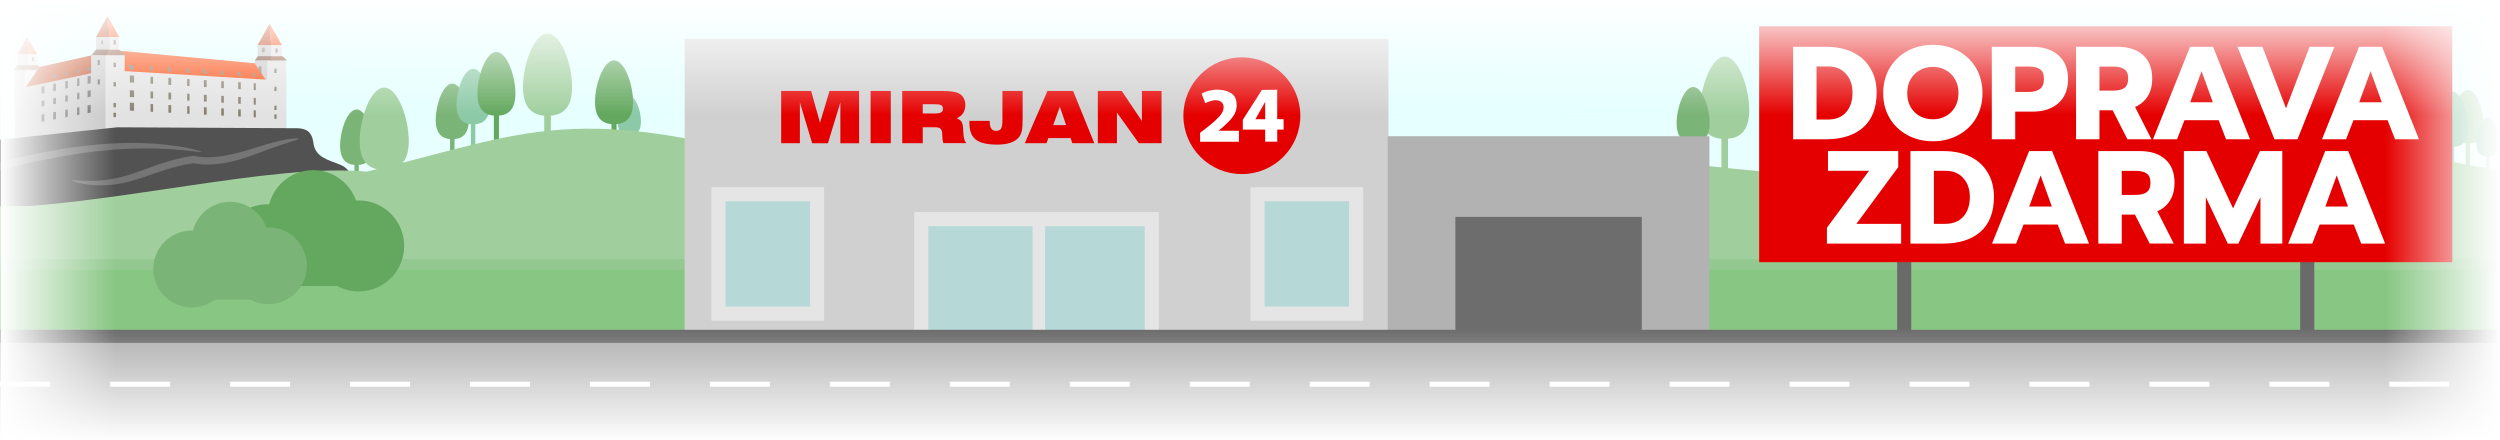 <?xml version="1.0" encoding="UTF-8" standalone="no"?>
<!-- Animated using aniGen version 0.8.1 Quality of Life - http://anigen.org -->

<svg
   xmlns:anigen="http://www.anigen.org/namespace"
   xmlns:dc="http://purl.org/dc/elements/1.1/"
   xmlns:cc="http://creativecommons.org/ns#"
   xmlns:rdf="http://www.w3.org/1999/02/22-rdf-syntax-ns#"
   xmlns:svg="http://www.w3.org/2000/svg"
   xmlns="http://www.w3.org/2000/svg"
   xmlns:xlink="http://www.w3.org/1999/xlink"
   xmlns:sodipodi="http://sodipodi.sourceforge.net/DTD/sodipodi-0.dtd"
   xmlns:inkscape="http://www.inkscape.org/namespaces/inkscape"
   width="250mm"
   height="44mm"
   viewBox="0 0 66.146 11.642"
   version="1.1"
   id="svg8"
   inkscape:version="0.92.1 r15371"
   sodipodi:docname="sk.svg"
   preserveAspectRatio="xMidYMid"
   anigen:version="0.8.1">
  <defs
     id="defs2">
    <inkscape:path-effect
       fuse_tolerance="0"
       vertical_pattern="false"
       prop_units="false"
       tang_offset="0"
       normal_offset="0"
       spacing="0"
       scale_y_rel="false"
       prop_scale="0.02"
       copytype="single_stretched"
       pattern="M 0,5 C 0,2.24 2.24,0 5,0 7.76,0 10,2.24 10,5 10,7.76 7.76,10 5,10 2.24,10 0,7.76 0,5 Z"
       is_visible="true"
       id="path-effect1647"
       effect="skeletal" />
    <inkscape:path-effect
       effect="skeletal"
       id="path-effect1643"
       is_visible="true"
       pattern="M 0,5 C 0,2.24 2.24,0 5,0 7.76,0 10,2.24 10,5 10,7.76 7.76,10 5,10 2.24,10 0,7.76 0,5 Z"
       copytype="single_stretched"
       prop_scale="0.02"
       scale_y_rel="false"
       spacing="0"
       normal_offset="0"
       tang_offset="0"
       prop_units="false"
       vertical_pattern="false"
       fuse_tolerance="0" />
    <inkscape:path-effect
       effect="skeletal"
       id="path-effect1639"
       is_visible="true"
       pattern="M 0,5 C 0,2.24 2.24,0 5,0 7.76,0 10,2.24 10,5 10,7.76 7.76,10 5,10 2.24,10 0,7.76 0,5 Z"
       copytype="single_stretched"
       prop_scale="0.022"
       scale_y_rel="false"
       spacing="0"
       normal_offset="0"
       tang_offset="0"
       prop_units="false"
       vertical_pattern="false"
       fuse_tolerance="0" />
    <linearGradient
       inkscape:collect="always"
       id="linearGradient7917">
      <stop
         style="stop-color:#c5ffff;stop-opacity:1;"
         offset="0"
         id="stop7913" />
      <stop
         style="stop-color:#c5ffff;stop-opacity:0;"
         offset="1"
         id="stop7915" />
    </linearGradient>
    <linearGradient
       inkscape:collect="always"
       xlink:href="#linearGradient7917"
       id="linearGradient7919"
       x1="19.504"
       y1="-10.388"
       x2="19.453"
       y2="13.466"
       gradientUnits="userSpaceOnUse"
       gradientTransform="translate(0.025)" />
    <linearGradient
       inkscape:collect="always"
       xlink:href="#linearGradient2529"
       id="linearGradient2531"
       x1="-0"
       y1="5.822"
       x2="3.043"
       y2="5.822"
       gradientUnits="userSpaceOnUse"
       gradientTransform="translate(105.833)" />
    <linearGradient
       inkscape:collect="always"
       id="linearGradient2529">
      <stop
         style="stop-color:#ffffff;stop-opacity:1"
         offset="0"
         id="stop2525" />
      <stop
         style="stop-color:#ffffff;stop-opacity:0"
         offset="1"
         id="stop2527" />
    </linearGradient>
    <linearGradient
       inkscape:collect="always"
       xlink:href="#linearGradient2529"
       id="linearGradient2535"
       gradientUnits="userSpaceOnUse"
       x1="-0"
       y1="5.822"
       x2="3.043"
       y2="5.822"
       gradientTransform="translate(-66.145)" />
    <linearGradient
       inkscape:collect="always"
       xlink:href="#linearGradient2529"
       id="linearGradient2543"
       gradientUnits="userSpaceOnUse"
       gradientTransform="matrix(1,0,0,6,-0.047,-68.003)"
       x1="-0"
       y1="5.822"
       x2="3.043"
       y2="5.822" />
    <linearGradient
       inkscape:collect="always"
       xlink:href="#linearGradient2529"
       id="linearGradient2539"
       gradientUnits="userSpaceOnUse"
       gradientTransform="matrix(1,0,0,6,-11.673,-68.003)"
       x1="-0"
       y1="5.822"
       x2="3.043"
       y2="5.822" />
  </defs>
  <sodipodi:namedview
     id="base"
     pagecolor="#ffffff"
     bordercolor="#666666"
     borderopacity="1.0"
     inkscape:pageopacity="0.0"
     inkscape:pageshadow="2"
     inkscape:zoom="1.4142136"
     inkscape:cx="875.03557"
     inkscape:cy="-6.0113588"
     inkscape:document-units="mm"
     inkscape:current-layer="svg8"
     showgrid="false"
     units="px"
     inkscape:object-paths="true"
     inkscape:snap-intersection-paths="true"
     inkscape:snap-smooth-nodes="true"
     inkscape:snap-midpoints="false"
     inkscape:snap-object-midpoints="true"
     inkscape:snap-others="true"
     inkscape:snap-nodes="true"
     inkscape:snap-bbox="false"
     inkscape:bbox-nodes="true"
     inkscape:snap-bbox-edge-midpoints="true"
     inkscape:snap-bbox-midpoints="true"
     inkscape:bbox-paths="true"
     inkscape:object-nodes="true"
     showguides="false"
     inkscape:guide-bbox="true"
     inkscape:snap-global="false"
     inkscape:window-width="1920"
     inkscape:window-height="1058"
     inkscape:window-x="1912"
     inkscape:window-y="-8"
     inkscape:window-maximized="1"
     borderlayer="true"
     inkscape:showpageshadow="false"
     inkscape:snap-center="true">
    <sodipodi:guide
       position="-137.583,203.597"
       orientation="1,0"
       id="guide856"
       inkscape:locked="false" />
    <sodipodi:guide
       position="-22.778,201.027"
       orientation="0,1"
       id="guide953"
       inkscape:locked="false" />
    <sodipodi:guide
       position="160,36.669"
       orientation="1,0"
       id="guide9207"
       inkscape:locked="false"
       inkscape:label=""
       inkscape:color="rgb(0,0,255)" />
    <sodipodi:guide
       position="11.108,8.144"
       orientation="1,0"
       id="guide2226"
       inkscape:locked="false" />
    <sodipodi:guide
       position="5.821,8.533"
       orientation="1,0"
       id="guide2228"
       inkscape:locked="false" />
    <sodipodi:guide
       position="5.788,8.396"
       orientation="0,1"
       id="guide2422"
       inkscape:locked="false" />
    <sodipodi:guide
       position="5.606,8.163"
       orientation="1,0"
       id="guide2712"
       inkscape:locked="false" />
    <sodipodi:guide
       position="5.978,8.575"
       orientation="0,1"
       id="guide2714"
       inkscape:locked="false" />
    <sodipodi:guide
       position="7.177,1.406"
       orientation="1,0"
       id="guide2240"
       inkscape:locked="false" />
    <sodipodi:guide
       position="4.349,0.017"
       orientation="1,0"
       id="guide2242"
       inkscape:locked="false" />
    <sodipodi:guide
       position="7.081,10.045"
       orientation="0,1"
       id="guide1668"
       inkscape:locked="false" />
  </sodipodi:namedview>
  <rect
     style="opacity:1;fill:url(#linearGradient7919);fill-opacity:1;stroke:none;stroke-width:0.131;stroke-miterlimit:4;stroke-dasharray:none;stroke-dashoffset:0;stroke-opacity:1"
     id="rect1192"
     width="68.845"
     height="12.067"
     x="-2.501"
     y="-0.145" />
  <g
     inkscape:label="Layer 1"
     inkscape:groupmode="layer"
     id="layer1" />
  <g
     id="g1633"
     transform="matrix(0.376,0,0,0.376,0.368,10.535)">
    <path
       style="opacity:1;fill:#c7c7c7;fill-opacity:1;stroke-width:0.265"
       d="m 16.781,-22.315 0.154,-1.248 -3.42e-4,-0.18 0.212,-0.253 -0.003,-0.852 0.967,-0.034 0.004,0.895 -0.246,0.427 v 1.339 z"
       id="path1590"
       inkscape:connector-curvature="0"
       sodipodi:nodetypes="cccccccccc" />
    <path
       style="opacity:1;fill:#878071;fill-opacity:1;stroke-width:0.265"
       d="m 17.222,-23.347 0.194,-0.004 -0.008,0.736 -0.194,-0.289 z"
       id="path1576"
       inkscape:connector-curvature="0"
       sodipodi:nodetypes="ccccc" />
    <path
       style="opacity:1;fill:#f94e12;fill-opacity:1;stroke-width:0.265"
       d="m 16.94,-23.567 -9.479,-0.876 0.327,1.602 10.243,0.924 z"
       id="path1588"
       inkscape:connector-curvature="0"
       sodipodi:nodetypes="ccccc" />
    <path
       sodipodi:nodetypes="ccccccccccccccccccccccc"
       inkscape:connector-curvature="0"
       id="rect631"
       d="m 7.789,-23.013 9.729,0.583 0.314,0.02 0.001,-1.343 0.275,-0.285 -0.002,-0.808 0.751,-0.003 0.002,0.808 0.305,0.299 0.015,4.914 -12.745,-0.073 -5.798,-2.272 0.208,-3.136 0.787,0.087 0.013,0.816 0.253,0.175 4.535,-0.885 0.313,-0.344 8.77e-4,-1.03 0.653,0.028 -0.006,0.974 0.406,0.373 z"
       style="opacity:1;fill:#e2e2e2;fill-opacity:1;stroke-width:0.191" />
    <path
       sodipodi:nodetypes="ccccc"
       inkscape:connector-curvature="0"
       id="rect1532"
       d="m 1.806,-23.309 3.656,-0.818 v 1.66 l -4.818,0.842 z"
       style="opacity:1;fill:#ba3304;fill-opacity:1;stroke-width:0.265" />
    <path
       sodipodi:nodetypes="ccccccccccccccccc"
       inkscape:connector-curvature="0"
       id="rect1450"
       d="m 0.007,-23.075 0.24,-0.329 -0.019,-0.814 0.788,-0.012 -0.001,0.821 -0.246,0.334 0.004,1.195 4.671,-0.984 v -1.245 l 0.336,-0.392 -0.003,-0.925 0.967,-0.005 0.004,0.966 -0.31,0.355 v 5.209 l -6.367,0.579 z"
       style="opacity:1;fill:#c7c7c7;fill-opacity:1;stroke-width:0.265" />
    <path
       inkscape:connector-curvature="0"
       id="rect1462"
       d="m 5.403,-22.701 -0.222,0.05 v 0.536 l 0.222,-0.048 z m -0.795,0.178 -0.164,0.037 v 0.53 l 0.164,-0.036 z m -0.819,0.183 -0.176,0.039 v 0.523 l 0.176,-0.038 z m -0.83,0.187 -0.198,0.044 v 0.515 l 0.198,-0.043 z m -0.819,0.183 -0.198,0.044 v 0.509 l 0.198,-0.043 z m 3.262,0.297 -0.222,0.049 v 0.452 l 0.222,-0.045 z m -0.795,0.173 -0.164,0.036 v 0.441 l 0.164,-0.033 z m -0.819,0.178 -0.176,0.038 v 0.428 l 0.176,-0.036 z m -0.83,0.18 -0.198,0.043 v 0.415 l 0.198,-0.04 z m -0.819,0.178 -0.198,0.043 v 0.403 l 0.198,-0.04 z m 3.262,0.319 -0.222,0.044 v 0.547 l 0.222,-0.042 z m -0.795,0.159 -0.164,0.033 v 0.54 l 0.164,-0.031 z m -0.819,0.163 -0.176,0.035 v 0.53 l 0.176,-0.033 z m -0.83,0.165 -0.198,0.04 v 0.52 l 0.198,-0.037 z m -0.819,0.163 -0.198,0.04 v 0.511 l 0.198,-0.037 z"
       style="opacity:1;fill:#616161;fill-opacity:1;stroke-width:0.265"
       sodipodi:nodetypes="ccccccccccccccccccccccccccccccccccccccccccccccccccccccccccccccccccccccccccc" />
    <path
       sodipodi:nodetypes="cccccccccccccccccccccccccccccccccccccccccccccccccccccccccccccccccccccccccccccccccccccccccccccccccccccccccccccccccccccccc"
       inkscape:connector-curvature="0"
       id="rect1487"
       d="m 8.156,-22.713 v 0.494 l 0.298,0.018 v -0.493 z m 1.455,0.091 v 0.492 l 0.182,0.011 v -0.492 z m 1.257,0.078 v 0.491 l 0.198,0.012 v -0.491 z m 1.323,0.083 v 0.49 l 0.165,0.01 v -0.49 z m 1.174,0.073 v 0.489 l 0.198,0.012 v -0.489 z m 1.224,0.076 v 0.488 l 0.182,0.011 v -0.488 z m 1.191,0.074 v 0.488 l 0.182,0.011 v -0.488 z m 1.091,0.068 v 0.487 l 0.149,0.009 v -0.487 z m -8.715,0.496 v 0.48 l 0.298,0.018 v -0.48 z m 1.455,0.089 v 0.48 l 0.182,0.011 v -0.48 z m 1.257,0.078 v 0.48 l 0.198,0.012 v -0.48 z m 1.323,0.082 v 0.48 l 0.165,0.01 v -0.48 z m 1.174,0.072 v 0.48 l 0.198,0.012 v -0.48 z m 1.224,0.075 v 0.48 l 0.182,0.011 v -0.48 z m 1.191,0.073 v 0.48 l 0.182,0.011 v -0.48 z m 1.091,0.067 v 0.48 l 0.149,0.009 v -0.48 z m -8.715,0.34 v 0.562 l 0.298,0.016 v -0.56 z m 1.455,0.089 v 0.551 l 0.182,0.01 v -0.549 z m 1.257,0.078 v 0.541 l 0.198,0.011 v -0.54 z m 1.323,0.082 v 0.531 l 0.165,0.009 v -0.53 z m 1.174,0.072 v 0.522 l 0.198,0.011 v -0.52 z m 1.224,0.075 v 0.513 l 0.182,0.01 v -0.511 z m 1.191,0.073 v 0.503 l 0.182,0.01 v -0.502 z m 1.091,0.067 v 0.495 l 0.149,0.008 v -0.494 z"
       style="opacity:1;fill:#878071;fill-opacity:1;stroke-width:0.265" />
    <path
       style="opacity:1;fill:#878071;fill-opacity:1;stroke-width:0.265"
       d="m 8.076,-23.458 0.081,0.33 0.298,0.017 -0.081,-0.328 z m 1.455,0.094 0.081,0.32 0.182,0.01 -0.081,-0.318 z m 1.257,0.082 0.081,0.31 0.198,0.011 -0.081,-0.308 z m 1.323,0.086 0.081,0.3 0.165,0.009 -0.081,-0.298 z m 1.174,0.076 0.081,0.291 0.198,0.011 -0.081,-0.289 z m 1.223,0.079 0.081,0.281 0.182,0.01 -0.081,-0.28 z m 1.19,0.077 0.081,0.272 0.182,0.01 -0.081,-0.271 z m 1.091,0.071 0.081,0.264 0.149,0.009 -0.081,-0.263 z"
       id="path1523"
       inkscape:connector-curvature="0"
       sodipodi:nodetypes="cccccccccccccccccccccccccccccccccccccccc" />
    <path
       sodipodi:nodetypes="cccccccccccccccccccc"
       inkscape:connector-curvature="0"
       style="opacity:1;fill:#616161;fill-opacity:1;stroke-width:0.265"
       d="m 5.397,-23.281 -0.222,0.048 0.003,0.216 0.222,-0.045 z m -0.792,0.17 -0.163,0.035 0.003,0.209 0.163,-0.033 z m -0.816,0.175 -0.175,0.038 0.003,0.199 0.175,-0.036 z m -0.828,0.178 -0.198,0.043 0.003,0.19 0.198,-0.04 z"
       id="path1525" />
    <path
       style="opacity:1;fill:#f94e12;fill-opacity:1;stroke-width:0.265"
       d="m 0.93,-25.402 0.079,1.191 h 0.633 z"
       id="path1530"
       inkscape:connector-curvature="0"
       sodipodi:nodetypes="cccc" />
    <path
       sodipodi:nodetypes="cccc"
       inkscape:connector-curvature="0"
       id="rect1527"
       d="m 0.936,-25.402 0.079,1.191 H 0.225 Z"
       style="opacity:1;fill:#ba3304;fill-opacity:1;stroke-width:0.265" />
    <path
       id="path1541"
       d="m 1.264,-23.999 0.14,0.014 v 0.269 l -0.14,-0.012 z"
       style="opacity:1;fill:#616161;fill-opacity:1;stroke-width:0.265"
       inkscape:connector-curvature="0"
       sodipodi:nodetypes="ccccc" />
    <path
       id="path1545"
       d="m 6.044,-22.448 -0.152,0.023 v 0.362 l 0.152,-0.021 z"
       style="opacity:1;fill:#616161;fill-opacity:1;stroke-width:0.265"
       inkscape:connector-curvature="0"
       sodipodi:nodetypes="ccccc" />
    <path
       sodipodi:nodetypes="ccccc"
       inkscape:connector-curvature="0"
       style="opacity:1;fill:#616161;fill-opacity:1;stroke-width:0.265"
       d="m 6.044,-23.808 -0.152,0.023 v 0.362 l 0.152,-0.021 z"
       id="path1547" />
    <path
       id="path1549"
       d="m 6.255,-25.178 -0.093,-2.66e-4 v 0.269 l 0.093,0.003 z"
       style="opacity:1;fill:#616161;fill-opacity:1;stroke-width:0.265"
       inkscape:connector-curvature="0"
       sodipodi:nodetypes="ccccc" />
    <path
       sodipodi:nodetypes="ccccc"
       inkscape:connector-curvature="0"
       id="rect1551"
       d="m 7.015,-25.214 0.158,-0.001 -0.008,0.337 -0.158,10e-4 z"
       style="opacity:1;fill:#878071;fill-opacity:1;stroke-width:0.265" />
    <path
       style="opacity:1;fill:#878071;fill-opacity:1;stroke-width:0.265"
       d="m 7.004,-23.608 0.177,0.005 -0.008,0.306 -0.165,-0.005 z"
       id="path1556"
       inkscape:connector-curvature="0"
       sodipodi:nodetypes="ccccc" />
    <path
       sodipodi:nodetypes="ccccc"
       inkscape:connector-curvature="0"
       id="path1558"
       d="m 7.004,-22.243 0.177,0.005 -0.008,0.306 -0.165,-0.005 z"
       style="opacity:1;fill:#878071;fill-opacity:1;stroke-width:0.265" />
    <path
       style="opacity:1;fill:#878071;fill-opacity:1;stroke-width:0.265"
       d="m 7.004,-20.772 0.177,0.005 -0.008,0.306 -0.165,-0.005 z"
       id="path1560"
       inkscape:connector-curvature="0"
       sodipodi:nodetypes="ccccc" />
    <path
       sodipodi:nodetypes="ccccc"
       inkscape:connector-curvature="0"
       id="path1562"
       d="m 7.004,-20.085 0.177,0.005 -0.008,0.306 -0.165,-0.005 z"
       style="opacity:1;fill:#878071;fill-opacity:1;stroke-width:0.265" />
    <path
       style="opacity:1;fill:#878071;fill-opacity:1;stroke-width:0.265"
       d="m 18.409,-24.612 0.149,0.004 -0.008,0.289 -0.149,-0.004 z"
       id="path1564"
       inkscape:connector-curvature="0"
       sodipodi:nodetypes="ccccc" />
    <path
       sodipodi:nodetypes="ccccc"
       inkscape:connector-curvature="0"
       id="path1566"
       d="m 18.334,-23.189 0.149,0.004 -0.008,0.306 -0.149,-0.004 z"
       style="opacity:1;fill:#878071;fill-opacity:1;stroke-width:0.265" />
    <path
       style="opacity:1;fill:#878071;fill-opacity:1;stroke-width:0.265"
       d="m 18.334,-21.916 0.149,0.004 -0.008,0.306 -0.149,-0.004 z"
       id="path1568"
       inkscape:connector-curvature="0"
       sodipodi:nodetypes="ccccc" />
    <path
       sodipodi:nodetypes="ccccc"
       inkscape:connector-curvature="0"
       id="path1570"
       d="m 18.334,-20.585 0.149,0.004 -0.008,0.306 -0.149,-0.004 z"
       style="opacity:1;fill:#878071;fill-opacity:1;stroke-width:0.265" />
    <path
       style="opacity:1;fill:#878071;fill-opacity:1;stroke-width:0.265"
       d="m 18.334,-19.965 0.149,0.004 -0.008,0.306 -0.149,-0.004 z"
       id="path1572"
       inkscape:connector-curvature="0"
       sodipodi:nodetypes="ccccc" />
    <path
       sodipodi:nodetypes="ccccc"
       inkscape:connector-curvature="0"
       id="path1574"
       d="m 17.462,-24.669 0.194,-0.004 -0.008,0.331 -0.194,0.004 z"
       style="opacity:1;fill:#878071;fill-opacity:1;stroke-width:0.265" />
    <path
       style="opacity:1;fill:#ba3304;fill-opacity:1;stroke-width:0.333"
       d="m 6.595,-26.913 0.141,1.498 H 5.776 Z"
       id="path1578"
       inkscape:connector-curvature="0"
       sodipodi:nodetypes="cccc" />
    <path
       sodipodi:nodetypes="cccc"
       inkscape:connector-curvature="0"
       id="path1580"
       d="m 6.587,-26.913 0.141,1.498 h 0.678 z"
       style="opacity:1;fill:#f94e12;fill-opacity:1;stroke-width:0.333" />
    <path
       sodipodi:nodetypes="cccc"
       inkscape:connector-curvature="0"
       id="path1582"
       d="m 17.995,-26.369 0.105,1.521 h -0.953 z"
       style="opacity:1;fill:#ba3304;fill-opacity:1;stroke-width:0.333" />
    <path
       style="opacity:1;fill:#f94e12;fill-opacity:1;stroke-width:0.333"
       d="m 17.988,-26.369 0.105,1.521 h 0.766 z"
       id="path1584"
       inkscape:connector-curvature="0"
       sodipodi:nodetypes="cccc" />
  </g>
  <path
     style="opacity:1;fill:#9c6950;fill-opacity:1;stroke:none;stroke-width:0.223;stroke-miterlimit:4;stroke-dasharray:none;stroke-opacity:1"
     d="m 0.744,1.725 -0.099,0.125 0.343,0 0.058,-0.084 -0.06,-0.041 z"
     id="path1677"
     inkscape:connector-curvature="0"
     sodipodi:nodetypes="cccccc" />
  <path
     inkscape:connector-curvature="0"
     id="path1649"
     d="m 4.005,4.486 c -0.242,0 -0.438,0.548 -0.438,0.955 0,0.372 0.165,0.495 0.379,0.513 v 0.66 h 0.118 V 5.953 c 0.214,-0.018 0.379,-0.14 0.379,-0.513 0,-0.406 -0.196,-0.955 -0.438,-0.955 z"
     style="opacity:1;fill:#8cc9a6;fill-opacity:1;stroke:none;stroke-width:0.059;stroke-miterlimit:4;stroke-dasharray:none;stroke-dashoffset:0;stroke-opacity:1" />
  <path
     style="stroke-width:0.157;fill:#525252;fill-opacity:1"
     d="M -0.329,3.728 3.107,3.368 7.873,3.393 c 0.195,0.008 0.367,0.062 0.416,0.362 0.032,0.409 0.405,0.477 0.718,0.605 0.313,0.134 0.387,0.459 0.332,0.887 L 8.483,8.134 -2.407,8.023 -1.213,4.895 c -0.014,-0.416 0.444,-1.129 0.884,-1.167 z"
     id="rect628"
     inkscape:connector-curvature="0"
     sodipodi:nodetypes="cccccccccc" />
  <path
     style="fill:#757575;fill-opacity:1;stroke:none;stroke-width:0.265px;stroke-linecap:butt;stroke-linejoin:miter;stroke-opacity:1"
     d="m -3.95,3.282 c 0.024,4.34e-5 -0.064,0.485 0.23,1.126 0,0 10e-8,2e-7 10e-8,2e-7 0.086,0.187 0.245,0.39 0.476,0.473 0.547,0.212 1.088,-0.006 1.855,-0.217 C -0.944,4.535 -0.456,4.399 0.041,4.275 1.57,3.896 2.747,3.754 3.789,3.787 4.754,3.819 5.332,3.998 5.328,4.017 5.323,4.044 4.735,3.922 3.787,3.927 2.746,3.933 1.621,4.091 0.09,4.471 -0.401,4.593 -0.894,4.727 -1.338,4.849 -2.087,5.065 -2.694,5.262 -3.3,5.024 -3.578,4.908 -3.751,4.671 -3.836,4.457 c 0,-1e-7 0,-2e-7 0,-2e-7 -0.288,-0.731 -0.054,-1.175 -0.115,-1.175 z"
     id="path1641"
     inkscape:connector-curvature="0"
     inkscape:path-effect="#path-effect1643"
     inkscape:original-d="m -3.9503761,3.2815685 c -0.00744,4.0548632 3.81158744,-0.3668205 9.2787904,0.7349534"
     sodipodi:nodetypes="cc" />
  <path
     sodipodi:nodetypes="ccc"
     inkscape:original-d="M 1.8833189,4.7744432 C 3.3560273,5.0726244 3.8657213,4.369048 5.118806,4.2221323 5.695823,4.3459735 6.6394908,3.8574495 7.9007523,3.6720124"
     inkscape:path-effect="#path-effect1647"
     inkscape:connector-curvature="0"
     id="path1645"
     d="m 1.883,4.774 c 0.008,-0.039 0.734,0.138 1.672,-0.194 0,0 3e-7,-1e-7 3e-7,-1e-7 0.358,-0.126 0.858,-0.328 1.325,-0.418 0.081,-0.016 0.162,-0.029 0.244,-0.038 0,0 3e-7,0 3e-7,0 C 5.778,4.275 6.628,3.939 7.062,3.814 7.579,3.665 7.896,3.641 7.901,3.672 c 0.004,0.026 -0.298,0.093 -0.788,0.275 -0.416,0.154 -1.248,0.523 -1.998,0.373 0,-1e-7 -2e-7,0 -2e-7,0 -0.074,0.009 -0.149,0.021 -0.224,0.036 -0.419,0.083 -0.925,0.281 -1.278,0.394 0,0 -2e-7,0 -2e-7,0 -1.046,0.332 -1.729,0.025 -1.729,0.024 z"
     style="fill:#757575;fill-opacity:1;stroke:none;stroke-width:0.265px;stroke-linecap:butt;stroke-linejoin:miter;stroke-opacity:1" />
  <path
     style="opacity:1;fill:#93c990;fill-opacity:1;stroke:none;stroke-width:0.065;stroke-miterlimit:4;stroke-dasharray:none;stroke-dashoffset:0;stroke-opacity:1"
     d="M -0.26,5.452 66.368,5.452 V 7.768 H 50.229 -0.261 Z"
     id="zielen"
     inkscape:connector-curvature="0"
     sodipodi:nodetypes="cccccc" />
  <g
     transform="matrix(0.589,0,0,0.589,121.917,0.914)"
     id="g2001" />
  <path
     style="opacity:1;fill:#7bb477;fill-opacity:1;stroke:none;stroke-width:0.059;stroke-miterlimit:4;stroke-dasharray:none;stroke-dashoffset:0;stroke-opacity:1"
     d="m 11.966,2.212 c -0.242,0 -0.438,0.548 -0.438,0.955 0,0.372 0.165,0.495 0.379,0.513 v 0.66 h 0.118 V 3.68 c 0.214,-0.018 0.379,-0.14 0.379,-0.513 0,-0.406 -0.196,-0.955 -0.438,-0.955 z"
     id="path1258"
     inkscape:connector-curvature="0" />
  <path
     style="opacity:1;fill:#8cc9a6;fill-opacity:1;stroke:none;stroke-width:0.059;stroke-miterlimit:4;stroke-dasharray:none;stroke-dashoffset:0;stroke-opacity:1"
     d="m 12.517,1.82 c -0.242,0 -0.438,0.548 -0.438,0.955 0,0.372 0.165,0.495 0.379,0.513 v 0.66 h 0.118 V 3.287 c 0.214,-0.018 0.379,-0.14 0.379,-0.513 0,-0.406 -0.196,-0.955 -0.438,-0.955 z"
     id="path1268"
     inkscape:connector-curvature="0" />
  <path
     style="opacity:1;fill:#63a85e;fill-opacity:1;stroke:none;stroke-width:0.068;stroke-miterlimit:4;stroke-dasharray:none;stroke-dashoffset:0;stroke-opacity:1"
     d="m 13.134,1.375 c -0.278,0 -0.503,0.63 -0.503,1.096 0,0.427 0.19,0.568 0.435,0.589 v 0.758 h 0.135 V 3.06 c 0.246,-0.021 0.436,-0.161 0.436,-0.589 0,-0.466 -0.225,-1.096 -0.503,-1.096 z"
     id="path1272"
     inkscape:connector-curvature="0" />
  <path
     inkscape:connector-curvature="0"
     id="path1212"
     d="m 9.435,2.895 c 0.242,0 0.438,0.548 0.438,0.955 0,0.372 -0.165,0.495 -0.379,0.513 V 5.023 H 9.377 V 4.363 c -0.214,-0.018 -0.379,-0.14 -0.379,-0.513 0,-0.406 0.196,-0.955 0.438,-0.955 z"
     style="opacity:1;fill:#7bb477;fill-opacity:1;stroke:none;stroke-width:0.059;stroke-miterlimit:4;stroke-dasharray:none;stroke-dashoffset:0;stroke-opacity:1" />
  <path
     style="opacity:1;fill:#a0cf9d;fill-opacity:1;stroke:none;stroke-width:0.087;stroke-miterlimit:4;stroke-dasharray:none;stroke-dashoffset:0;stroke-opacity:1"
     d="m 10.166,2.318 c 0.358,0 0.649,0.812 0.649,1.414 0,0.551 -0.245,0.733 -0.562,0.759 V 5.47 H 10.079 V 4.492 C 9.762,4.465 9.516,4.284 9.516,3.732 c 0,-0.602 0.291,-1.414 0.649,-1.414 z"
     id="path1230"
     inkscape:connector-curvature="0" />
  <path
     inkscape:connector-curvature="0"
     id="path1596"
     d="m 65.297,2.38 c -0.233,0 -0.422,0.528 -0.422,0.919 0,0.358 0.159,0.476 0.365,0.494 v 0.636 h 0.113 V 3.793 c 0.206,-0.017 0.365,-0.135 0.365,-0.494 0,-0.391 -0.189,-0.919 -0.422,-0.919 z"
     style="opacity:1;fill:#a0cf9d;fill-opacity:1;stroke:none;stroke-width:0.057;stroke-miterlimit:4;stroke-dasharray:none;stroke-dashoffset:0;stroke-opacity:1" />
  <path
     style="opacity:1;fill:#8cc9a6;fill-opacity:1;stroke:none;stroke-width:0.042;stroke-miterlimit:4;stroke-dasharray:none;stroke-dashoffset:0;stroke-opacity:1"
     d="m 65.826,3.107 c -0.17,0 -0.308,0.386 -0.308,0.672 0,0.262 0.116,0.348 0.267,0.361 v 0.465 h 0.083 V 4.14 c 0.151,-0.013 0.267,-0.099 0.267,-0.361 0,-0.286 -0.138,-0.672 -0.308,-0.672 z"
     id="path1592"
     inkscape:connector-curvature="0" />
  <path
     style="opacity:1;fill:#a0cf9d;fill-opacity:1;stroke:none;stroke-width:0.087;stroke-miterlimit:4;stroke-dasharray:none;stroke-dashoffset:0;stroke-opacity:1"
     d="m 45.633,1.498 c -0.358,0 -0.649,0.812 -0.649,1.414 0,0.551 0.245,0.733 0.562,0.759 v 0.978 h 0.175 V 3.671 c 0.317,-0.027 0.562,-0.208 0.562,-0.759 0,-0.602 -0.291,-1.414 -0.649,-1.414 z"
     id="path1505"
     inkscape:connector-curvature="0" />
  <path
     style="opacity:1;fill:#7bb477;fill-opacity:1;stroke:none;stroke-width:0.059;stroke-miterlimit:4;stroke-dasharray:none;stroke-dashoffset:0;stroke-opacity:1"
     d="m 44.798,2.302 c 0.242,0 0.438,0.548 0.438,0.955 0,0.372 -0.165,0.495 -0.379,0.513 V 4.43 H 44.74 V 3.77 c -0.214,-0.018 -0.379,-0.14 -0.379,-0.513 0,-0.406 0.196,-0.955 0.438,-0.955 z"
     id="path1519"
     inkscape:connector-curvature="0" />
  <path
     style="opacity:1;fill:#a0cf9d;fill-opacity:1;stroke:none;stroke-width:0.087;stroke-miterlimit:4;stroke-dasharray:none;stroke-dashoffset:0;stroke-opacity:1"
     d="m 14.486,0.887 c -0.358,0 -0.649,0.812 -0.649,1.414 0,0.551 0.245,0.733 0.562,0.759 V 4.039 h 0.175 V 3.06 c 0.317,-0.027 0.562,-0.208 0.562,-0.759 0,-0.602 -0.291,-1.414 -0.649,-1.414 z"
     id="path1284"
     inkscape:connector-curvature="0" />
  <path
     inkscape:connector-curvature="0"
     id="path1288"
     d="m 16.649,2.544 c -0.17,0 -0.308,0.386 -0.308,0.672 0,0.262 0.116,0.348 0.267,0.361 V 4.042 h 0.083 V 3.577 c 0.151,-0.013 0.267,-0.099 0.267,-0.361 0,-0.286 -0.138,-0.672 -0.308,-0.672 z"
     style="opacity:1;fill:#8cc9a6;fill-opacity:1;stroke:none;stroke-width:0.042;stroke-miterlimit:4;stroke-dasharray:none;stroke-dashoffset:0;stroke-opacity:1" />
  <path
     inkscape:connector-curvature="0"
     id="path1290"
     d="m 16.246,1.598 c -0.278,0 -0.503,0.63 -0.503,1.096 0,0.427 0.19,0.568 0.435,0.589 v 0.758 h 0.135 V 3.283 c 0.246,-0.021 0.436,-0.161 0.436,-0.589 0,-0.466 -0.225,-1.096 -0.503,-1.096 z"
     style="opacity:1;fill:#63a85e;fill-opacity:1;stroke:none;stroke-width:0.068;stroke-miterlimit:4;stroke-dasharray:none;stroke-dashoffset:0;stroke-opacity:1" />
  <path
     inkscape:connector-curvature="0"
     id="path1586"
     d="m 64.876,2.417 c -0.242,0 -0.438,0.548 -0.438,0.955 0,0.372 0.165,0.495 0.379,0.513 v 0.66 h 0.118 V 3.885 c 0.214,-0.018 0.379,-0.14 0.379,-0.513 0,-0.406 -0.196,-0.955 -0.438,-0.955 z"
     style="opacity:1;fill:#8cc9a6;fill-opacity:1;stroke:none;stroke-width:0.059;stroke-miterlimit:4;stroke-dasharray:none;stroke-dashoffset:0;stroke-opacity:1" />
  <path
     style="opacity:1;fill:#a0cf9d;fill-opacity:1;stroke:none;stroke-width:0.064;stroke-miterlimit:4;stroke-dasharray:none;stroke-dashoffset:0;stroke-opacity:1"
     d="M -0.494,5.522 C 2.982,5.447 7.171,4.312 9.707,4.54 c 4.276,-1.021 5.476,-1.939 11.927,0 4.034,-0.763 7.81,-2.255 12.909,0 3.506,-1.214 7.926,-0.372 12.137,0 3.213,-0.373 5.475,-2.171 10.383,0 2.813,-0.301 4.709,-0.916 8.419,-0.14 3.122,0.299 3.202,2.456 3.202,2.456 H -0.26 Z"
     id="pagorki"
     inkscape:connector-curvature="0"
     sodipodi:nodetypes="cccccccccc" />
  <rect
     style="opacity:1;fill:#87c683;fill-opacity:1;stroke:none;stroke-width:0.039;stroke-miterlimit:4;stroke-dasharray:none;stroke-dashoffset:0;stroke-opacity:1"
     id="row"
     width="66.563"
     height="1.82"
     x="-0.261"
     y="7.138" />
  <rect
     style="fill:#d0d0d0;fill-opacity:1;stroke-width:0.329"
     id="rect7921"
     width="18.624"
     height="7.77"
     x="18.114"
     y="1.025" />
  <g
     id="g7931"
     transform="matrix(1.243,0,0,1.243,4.218,-2.099)">
    <rect
       y="6.352"
       x="16.217"
       height="2.543"
       width="4.906"
       id="rect7925"
       style="opacity:1;fill:#b6d9d7;fill-opacity:1;stroke:#e5e5e5;stroke-width:0.3;stroke-miterlimit:4;stroke-dasharray:none;stroke-opacity:1" />
    <path
       sodipodi:nodetypes="cc"
       inkscape:connector-curvature="0"
       id="path7927"
       d="M 18.719,6.333 V 8.913"
       style="opacity:1;fill:none;stroke:#e5e5e5;stroke-width:0.265px;stroke-linecap:butt;stroke-linejoin:miter;stroke-opacity:1" />
  </g>
  <g
     id="g8002"
     transform="translate(-0.116)">
    <rect
       style="fill:#6a6a6a;fill-opacity:1;stroke-width:0.042"
       id="rect7996"
       width="0.373"
       height="6.244"
       x="50.312"
       y="3.218" />
    <rect
       y="3.218"
       x="60.976"
       height="6.244"
       width="0.373"
       id="rect7998"
       style="fill:#6a6a6a;fill-opacity:1;stroke-width:0.042" />
  </g>
  <rect
     y="3.605"
     x="36.717"
     height="5.19"
     width="8.512"
     id="rect7958"
     style="fill:#b2b2b2;fill-opacity:1;stroke-width:0.182" />
  <path
     style="opacity:1;fill:#6a6a6a;fill-opacity:1;stroke:none;stroke-width:0.039;stroke-miterlimit:4;stroke-dasharray:none;stroke-dashoffset:0;stroke-opacity:1"
     d="M -0.317,8.726 H 66.211 V 10.546 H -0.317 Z"
     id="rect1713"
     inkscape:connector-curvature="0"
     sodipodi:nodetypes="ccccc" />
  <path
     style="fill:#aeaeae;fill-opacity:1;stroke-width:0.271"
     d="M -0.261,9.072 H 66.302 V 11.723 H -0.261 Z"
     id="rect14"
     inkscape:connector-curvature="0"
     sodipodi:nodetypes="ccccc" />
  <path
     style="fill:none;fill-opacity:1;stroke:#ffffff;stroke-width:0.132;stroke-linecap:butt;stroke-linejoin:miter;stroke-miterlimit:4;stroke-dasharray:1.587, 1.587;stroke-dashoffset:0;stroke-opacity:1"
     d="M -0.261,10.166 H 66.391"
     id="path821"
     inkscape:connector-curvature="0"
     sodipodi:nodetypes="cc" />
  <rect
     style="fill:#e50000;fill-opacity:1;stroke-width:0.293"
     id="rect7994"
     width="18.34"
     height="6.244"
     x="46.545"
     y="0.693" />
  <g
     transform="matrix(1.205,0,0,1.205,-9.723,6.437)"
     style="font-style:normal;font-weight:normal;font-size:3.271px;line-height:1.25;font-family:sans-serif;letter-spacing:0px;word-spacing:0px;fill:#000000;fill-opacity:1;stroke:none;stroke-width:0.082"
     id="g237">
    <g
       id="g261"
       transform="matrix(0.888,0,0,0.888,5.214,-5.467)">
      <g
         id="g229">
        <path
           inkscape:connector-curvature="0"
           id="path1056"
           style="font-style:normal;font-variant:normal;font-weight:bold;font-stretch:normal;font-size:3.271px;line-height:1;font-family:prompt;-inkscape-font-specification:'prompt Bold';letter-spacing:0px;word-spacing:0px;fill:#ffffff;fill-opacity:1;stroke:none;stroke-width:0.082"
           d="m 47.553,1.298 h 0.821 q 0.376,0 0.658,0.137 0.281,0.137 0.432,0.396 0.154,0.255 0.154,0.599 0,0.569 -0.334,0.864 -0.334,0.291 -0.926,0.291 h -0.805 z m 0.854,1.799 q 0.298,0 0.455,-0.18 0.16,-0.18 0.16,-0.487 0,-0.281 -0.16,-0.461 Q 48.704,1.785 48.426,1.785 H 48.132 v 1.312 z" />
        <path
           inkscape:connector-curvature="0"
           id="path1058"
           style="font-style:normal;font-variant:normal;font-weight:bold;font-stretch:normal;font-size:3.271px;line-height:1;font-family:prompt;-inkscape-font-specification:'prompt Bold';letter-spacing:0px;word-spacing:0px;fill:#ffffff;fill-opacity:1;stroke:none;stroke-width:0.082"
           d="m 51.011,3.634 q -0.347,0 -0.628,-0.15 -0.278,-0.15 -0.442,-0.419 -0.16,-0.272 -0.16,-0.622 0,-0.35 0.16,-0.622 0.164,-0.272 0.442,-0.422 0.281,-0.15 0.628,-0.15 0.344,0 0.622,0.15 0.281,0.15 0.442,0.422 0.16,0.272 0.16,0.622 0,0.35 -0.16,0.622 -0.16,0.268 -0.442,0.419 -0.278,0.15 -0.622,0.15 z m 0,-0.543 q 0.173,0 0.317,-0.079 0.144,-0.079 0.229,-0.226 0.085,-0.147 0.085,-0.344 0,-0.196 -0.085,-0.34 -0.082,-0.147 -0.226,-0.226 -0.144,-0.082 -0.321,-0.082 -0.18,0 -0.324,0.082 -0.144,0.079 -0.229,0.226 -0.082,0.144 -0.082,0.34 0,0.196 0.082,0.344 0.085,0.147 0.229,0.226 0.147,0.079 0.324,0.079 z" />
        <path
           inkscape:connector-curvature="0"
           id="path1060"
           style="font-style:normal;font-variant:normal;font-weight:bold;font-stretch:normal;font-size:3.271px;line-height:1;font-family:prompt;-inkscape-font-specification:'prompt Bold';letter-spacing:0px;word-spacing:0px;fill:#ffffff;fill-opacity:1;stroke:none;stroke-width:0.082"
           d="m 52.466,1.298 h 1.008 q 0.399,0 0.638,0.209 0.239,0.209 0.239,0.586 0,0.386 -0.239,0.599 -0.236,0.209 -0.638,0.209 h -0.429 v 0.684 h -0.579 z m 0.916,1.116 q 0.173,0 0.272,-0.072 0.101,-0.072 0.101,-0.249 0,-0.177 -0.098,-0.242 -0.098,-0.065 -0.275,-0.065 h -0.337 v 0.628 z" />
        <path
           inkscape:connector-curvature="0"
           id="path1062"
           style="font-style:normal;font-variant:normal;font-weight:bold;font-stretch:normal;font-size:3.271px;line-height:1;font-family:prompt;-inkscape-font-specification:'prompt Bold';letter-spacing:0px;word-spacing:0px;fill:#ffffff;fill-opacity:1;stroke:none;stroke-width:0.082"
           d="m 54.549,1.298 h 1.027 q 0.402,0 0.628,0.203 0.229,0.203 0.229,0.582 0,0.255 -0.111,0.435 -0.111,0.18 -0.314,0.268 l 0.406,0.798 H 55.819 L 55.455,2.868 h -0.327 v 0.716 h -0.579 z m 0.926,1.083 q 0.173,0 0.268,-0.065 0.095,-0.069 0.095,-0.232 0,-0.17 -0.095,-0.232 -0.092,-0.065 -0.268,-0.065 h -0.347 v 0.595 z" />
        <path
           inkscape:connector-curvature="0"
           id="path1064"
           style="font-style:normal;font-variant:normal;font-weight:bold;font-stretch:normal;font-size:3.271px;line-height:1;font-family:prompt;-inkscape-font-specification:'prompt Bold';letter-spacing:0px;word-spacing:0px;fill:#ffffff;fill-opacity:1;stroke:none;stroke-width:0.082"
           d="m 57.368,1.298 h 0.569 L 58.85,3.584 H 58.258 L 58.075,3.113 H 57.23 L 57.047,3.584 h -0.595 z m 0.563,1.371 -0.278,-0.769 -0.281,0.769 z" />
        <path
           inkscape:connector-curvature="0"
           id="path1066"
           style="font-style:normal;font-variant:normal;font-weight:bold;font-stretch:normal;font-size:3.271px;line-height:1;font-family:prompt;-inkscape-font-specification:'prompt Bold';letter-spacing:0px;word-spacing:0px;fill:#ffffff;fill-opacity:1;stroke:none;stroke-width:0.082"
           d="m 58.541,1.298 h 0.618 l 0.582,1.521 0.582,-1.521 h 0.615 l -0.913,2.287 h -0.569 z" />
        <path
           inkscape:connector-curvature="0"
           id="path1068"
           style="font-style:normal;font-variant:normal;font-weight:bold;font-stretch:normal;font-size:3.271px;line-height:1;font-family:prompt;-inkscape-font-specification:'prompt Bold';letter-spacing:0px;word-spacing:0px;fill:#ffffff;fill-opacity:1;stroke:none;stroke-width:0.082"
           d="m 61.547,1.298 h 0.569 l 0.913,2.287 H 62.437 L 62.253,3.113 h -0.844 l -0.183,0.471 h -0.595 z m 0.563,1.371 -0.278,-0.769 -0.281,0.769 z" />
        <path
           inkscape:connector-curvature="0"
           id="path1043"
           style="font-style:normal;font-variant:normal;font-weight:bold;font-stretch:normal;line-height:1;font-family:prompt;-inkscape-font-specification:'prompt Bold';fill:#ffffff;fill-opacity:1;stroke-width:0.082"
           d="M 48.389,5.772 49.429,4.365 H 48.415 V 3.877 h 1.737 v 0.396 l -1.034,1.403 h 1.106 V 6.164 H 48.389 Z" />
        <path
           inkscape:connector-curvature="0"
           id="path1045"
           style="font-style:normal;font-variant:normal;font-weight:bold;font-stretch:normal;line-height:1;font-family:prompt;-inkscape-font-specification:'prompt Bold';fill:#ffffff;fill-opacity:1;stroke-width:0.082"
           d="m 50.454,3.877 h 0.821 q 0.376,0 0.658,0.137 0.281,0.137 0.432,0.396 0.154,0.255 0.154,0.599 0,0.569 -0.334,0.864 -0.334,0.291 -0.926,0.291 h -0.805 z m 0.854,1.799 q 0.298,0 0.455,-0.18 0.16,-0.18 0.16,-0.487 0,-0.281 -0.16,-0.461 -0.157,-0.183 -0.435,-0.183 h -0.294 v 1.312 z" />
        <path
           inkscape:connector-curvature="0"
           id="path1047"
           style="font-style:normal;font-variant:normal;font-weight:bold;font-stretch:normal;line-height:1;font-family:prompt;-inkscape-font-specification:'prompt Bold';fill:#ffffff;fill-opacity:1;stroke-width:0.082"
           d="m 53.388,3.877 h 0.569 L 54.87,6.164 H 54.278 L 54.095,5.693 H 53.251 L 53.067,6.164 H 52.472 Z M 53.951,5.248 53.673,4.479 53.391,5.248 Z" />
        <path
           inkscape:connector-curvature="0"
           id="path1049"
           style="font-style:normal;font-variant:normal;font-weight:bold;font-stretch:normal;line-height:1;font-family:prompt;-inkscape-font-specification:'prompt Bold';fill:#ffffff;fill-opacity:1;stroke-width:0.082"
           d="m 55.1,3.877 h 1.027 q 0.402,0 0.628,0.203 0.229,0.203 0.229,0.582 0,0.255 -0.111,0.435 -0.111,0.18 -0.314,0.268 l 0.406,0.798 h -0.595 L 56.006,5.448 h -0.327 v 0.716 h -0.579 z m 0.926,1.083 q 0.173,0 0.268,-0.065 0.095,-0.069 0.095,-0.232 0,-0.17 -0.095,-0.232 -0.092,-0.065 -0.268,-0.065 h -0.347 v 0.595 z" />
        <path
           inkscape:connector-curvature="0"
           id="path1051"
           style="font-style:normal;font-variant:normal;font-weight:bold;font-stretch:normal;line-height:1;font-family:prompt;-inkscape-font-specification:'prompt Bold';fill:#ffffff;fill-opacity:1;stroke-width:0.082"
           d="m 57.215,3.877 h 0.556 l 0.661,1.417 0.664,-1.417 H 59.649 V 6.164 H 59.109 V 5.016 L 58.562,6.164 H 58.301 L 57.758,5.016 v 1.148 h -0.543 z" />
        <path
           inkscape:connector-curvature="0"
           id="path1053"
           style="font-style:normal;font-variant:normal;font-weight:bold;font-stretch:normal;line-height:1;font-family:prompt;-inkscape-font-specification:'prompt Bold';fill:#ffffff;fill-opacity:1;stroke-width:0.082"
           d="m 60.71,3.877 h 0.569 l 0.913,2.287 h -0.592 L 61.417,5.693 H 60.573 L 60.39,6.164 H 59.794 Z M 61.273,5.248 60.995,4.479 60.714,5.248 Z" />
      </g>
    </g>
  </g>
  <path
     inkscape:connector-curvature="0"
     id="path22168"
     d="m -21.103,25.549 1.394,0.739 -0.02,-0.064 -0.33,-0.345 -0.291,-0.241 -0.148,-0.054 -0.581,-0.059 z"
     style="fill:none;stroke:none;stroke-width:0.01px;stroke-linecap:butt;stroke-linejoin:miter;stroke-opacity:1" />
  <g
     id="g1306"
     transform="translate(0.387,0.057)">
    <g
       aria-label="GRATIS"
       style="font-style:normal;font-weight:normal;font-size:3.141px;line-height:1.25;font-family:sans-serif;letter-spacing:0px;word-spacing:0px;fill:#f0f0f0;fill-opacity:1;stroke:none;stroke-width:0.079"
       id="text8006" />
    <g
       aria-label="BEZORGING"
       style="font-style:normal;font-weight:normal;font-size:3.141px;line-height:1.25;font-family:sans-serif;letter-spacing:0px;word-spacing:0px;fill:#f0f0f0;fill-opacity:1;stroke:none;stroke-width:0.079"
       id="text1300" />
  </g>
  <path
     style="fill:none;stroke:none;stroke-width:0.088px;stroke-linecap:butt;stroke-linejoin:miter;stroke-opacity:1"
     d="m -167.255,100.022 12.421,6.584 -0.176,-0.571 -2.941,-3.072 -2.59,-2.151 -1.317,-0.483 -5.179,-0.527 z"
     id="path1878"
     inkscape:connector-curvature="0" />
  <g
     id="g1820"
     transform="translate(-3.824,2.4331604e-4)" />
  <g
     id="g7937"
     transform="matrix(1.243,0,0,1.243,12.939,-2.757)">
    <path
       style="opacity:1;fill:#b6d9d7;fill-opacity:1;stroke:#e5e5e5;stroke-width:0.3;stroke-miterlimit:4;stroke-dasharray:none;stroke-opacity:1"
       d="m 16.357,6.352 h 2.1 V 8.895 H 16.357 Z"
       id="rect7933"
       inkscape:connector-curvature="0"
       sodipodi:nodetypes="ccccc" />
  </g>
  <g
     transform="matrix(1.243,0,0,1.243,-1.323,-2.757)"
     id="g7950">
    <path
       sodipodi:nodetypes="ccccc"
       inkscape:connector-curvature="0"
       id="path7948"
       d="m 16.357,6.352 h 2.1 V 8.895 H 16.357 Z"
       style="opacity:1;fill:#b6d9d7;fill-opacity:1;stroke:#e5e5e5;stroke-width:0.3;stroke-miterlimit:4;stroke-dasharray:none;stroke-opacity:1" />
  </g>
  <g
     id="g3606"
     transform="matrix(1.4,0,0,1.4,-4.325,-0.343)">
    <ellipse
       style="fill:#ffffff;fill-opacity:1;stroke-width:0.265"
       ry="0.982"
       rx="1.017"
       cy="2.406"
       cx="26.566"
       id="path1309" />
    <path
       inkscape:connector-curvature="0"
       d="m 17.852,1.964 v 0.987 h 0.354 V 2.181 l 0.232,0.771 h 0.298 l 0.235,-0.771 v 0.771 h 0.354 V 1.964 H 18.766 L 18.586,2.566 18.419,1.964 Z m 1.69,0 v 0.987 h 0.382 V 1.964 Z m 0.598,0 v 0.987 h 0.388 V 2.65 h 0.228 c 0.048,0 0.081,0.007 0.101,0.022 0.02,0.015 0.033,0.04 0.037,0.076 0.002,0.019 0.004,0.046 0.005,0.081 0.001,0.06 0.009,0.101 0.021,0.121 h 0.425 v -0.015 c -0.028,-0.014 -0.046,-0.086 -0.052,-0.215 -4.34e-4,-0.013 -8.59e-4,-0.024 -0.001,-0.031 -0.003,-0.068 -0.014,-0.115 -0.031,-0.142 -0.017,-0.027 -0.048,-0.05 -0.091,-0.068 0.051,-0.02 0.091,-0.051 0.12,-0.095 0.029,-0.045 0.043,-0.096 0.043,-0.154 0,-0.048 -0.01,-0.09 -0.029,-0.127 -0.019,-0.037 -0.047,-0.066 -0.084,-0.088 -0.029,-0.017 -0.069,-0.03 -0.121,-0.038 -0.052,-0.008 -0.12,-0.013 -0.206,-0.013 z m 1.894,0 v 0.547 c 0,0.083 -0.009,0.138 -0.027,0.166 -0.018,0.027 -0.05,0.041 -0.095,0.041 -0.04,0 -0.07,-0.014 -0.089,-0.043 -0.019,-0.028 -0.029,-0.073 -0.029,-0.132 v -0.014 h -0.384 v 0.045 c 0,0.144 0.04,0.247 0.121,0.31 0.081,0.063 0.215,0.094 0.402,0.094 0.101,0 0.186,-0.012 0.256,-0.036 0.07,-0.024 0.123,-0.06 0.159,-0.107 0.025,-0.033 0.042,-0.073 0.053,-0.119 0.01,-0.047 0.015,-0.128 0.015,-0.243 V 1.964 Z m 0.851,0 -0.428,0.987 h 0.41 l 0.035,-0.097 h 0.42 l 0.033,0.097 h 0.415 L 23.37,1.964 Z m 0.952,0 v 0.987 h 0.361 V 2.373 l 0.414,0.578 h 0.429 V 1.964 H 24.67 V 2.533 L 24.289,1.964 Z m -3.309,0.25 h 0.214 c 0.067,0 0.112,0.006 0.134,0.019 0.023,0.012 0.034,0.035 0.034,0.067 0,0.033 -0.012,0.056 -0.036,0.069 -0.024,0.014 -0.065,0.021 -0.123,0.021 h -0.223 z m 2.591,0.049 0.119,0.347 h -0.245 z m 3.44,-0.934 c -0.61,0 -1.105,0.494 -1.105,1.103 0,0.609 0.495,1.103 1.105,1.103 0.611,0 1.105,-0.494 1.105,-1.103 0,-0.609 -0.495,-1.103 -1.105,-1.103 z m -0.46,0.611 c 0.117,0 0.218,0.034 0.28,0.083 0.062,0.049 0.082,0.127 0.082,0.216 0,0.059 -0.015,0.115 -0.045,0.168 -0.029,0.053 -0.074,0.107 -0.135,0.164 -0.038,0.035 -0.06,0.062 -0.098,0.092 -0.039,0.029 -0.048,0.04 -0.064,0.052 l 0.385,0.002 -1.51e-4,0.207 -0.734,2.451e-4 5.47e-4,-0.171 c 0.056,-0.04 0.112,-0.083 0.168,-0.129 0.057,-0.045 0.102,-0.085 0.136,-0.118 0.051,-0.049 0.087,-0.091 0.108,-0.127 0.021,-0.036 0.032,-0.072 0.032,-0.108 0,-0.043 -0.014,-0.075 -0.041,-0.098 -0.027,-0.023 -0.067,-0.035 -0.118,-0.035 -0.039,0 -0.077,0.015 -0.121,0.028 -0.05,0.022 -0.024,0.011 -0.068,0.028 l -0.067,-0.18 c 0.03,-0.013 0.068,-0.038 0.126,-0.051 0.058,-0.013 0.117,-0.025 0.176,-0.025 z m 1.128,0.001 v 0.556 l 0.12,9.361e-4 0.002,0.196 h -0.121 l -3.21e-4,0.229 -0.228,8.03e-5 3.02e-4,-0.228 -0.423,-9.362e-4 v -0.185 l 0.361,-0.565 0.291,-0.003 z m -0.228,0.228 -0.183,0.329 0.184,8.562e-4 -2.45e-4,-0.33 z"
       style="fill:#e50000;fill-opacity:1;fill-rule:nonzero;stroke:none;stroke-width:0.007"
       id="path4158-8-2" />
  </g>
  <rect
     style="fill:#6d6d6d;fill-opacity:1;stroke-width:0.105"
     id="rect7960"
     width="4.932"
     height="3.008"
     x="38.507"
     y="5.738" />
  <g
     id="g1163"
     transform="matrix(1.081,0,0,1.081,1.835,0.487)">
    <path
       inkscape:connector-curvature="0"
       id="path1125"
       d="M 5.968,3.714 A 1.113,1.113 0 0 0 4.891,4.55 1.113,1.113 0 0 0 4.854,4.549 1.113,1.113 0 0 0 3.741,5.662 1.113,1.113 0 0 0 4.854,6.775 1.113,1.113 0 0 0 5.524,6.55 H 6.556 A 1.113,1.113 0 0 0 7.081,6.682 1.113,1.113 0 0 0 8.194,5.569 1.113,1.113 0 0 0 7.081,4.456 1.113,1.113 0 0 0 7.016,4.458 1.113,1.113 0 0 0 5.968,3.714 Z"
       style="opacity:1;fill:#63a85e;fill-opacity:1;stroke:none;stroke-width:0.087;stroke-miterlimit:4;stroke-dasharray:none;stroke-dashoffset:0;stroke-opacity:1" />
    <path
       style="opacity:1;fill:#7bb477;fill-opacity:1;stroke:none;stroke-width:0.074;stroke-miterlimit:4;stroke-dasharray:none;stroke-dashoffset:0;stroke-opacity:1"
       d="M 3.933,4.489 A 0.94,0.94 0 0 0 3.025,5.195 0.94,0.94 0 0 0 2.994,5.194 0.94,0.94 0 0 0 2.054,6.133 0.94,0.94 0 0 0 2.994,7.073 0.94,0.94 0 0 0 3.559,6.883 H 4.43 A 0.94,0.94 0 0 0 4.873,6.994 0.94,0.94 0 0 0 5.813,6.055 0.94,0.94 0 0 0 4.873,5.115 0.94,0.94 0 0 0 4.819,5.117 0.94,0.94 0 0 0 3.934,4.489 Z"
       id="path1134"
       inkscape:connector-curvature="0" />
  </g>
  <g
     id="g232"
     transform="translate(0.025 0)">
    <path
       style="opacity:1;fill:#e50000;fill-opacity:1;stroke:none;stroke-width:0.004;stroke-miterlimit:4;stroke-dasharray:none;stroke-opacity:1"
       d="M 70.68 5.039 L 70.68 5.527 L 70.124 5.592 L 68.643 5.633 C 68.429 5.639 68.285 5.714 68.217 5.865 C 67.942 6.352 67.977 6.963 67.865 7.515 C 67.792 8.137 67.881 8.712 67.946 9.351 C 67.938 9.41 67.977 9.434 68.048 9.439 L 68.498 9.437 L 69.939 9.432 C 69.969 9.236 70.03 9.154 69.923 8.722 L 70.716 8.53 L 70.716 8.507 L 86.008 8.507 L 86.008 5.039 Z"
       id="rect3619"
       inkscape:connector-curvature="0" />
    <path
       sodipodi:nodetypes="cccccccc"
       inkscape:connector-curvature="0"
       id="rect3624"
       d="M 69.919 8.724 C 70.015 9.111 69.966 9.254 69.939 9.433 L 73.975 9.433 L 73.975 9.329 L 74.474 9.329 L 74.474 8.484 L 70.723 8.501 Z"
       style="opacity:1;fill:#282828;fill-opacity:1;stroke:none;stroke-width:0.004;stroke-miterlimit:4;stroke-dasharray:none;stroke-opacity:1" />
    <path
       style="opacity:1;fill:#282828;fill-opacity:1;stroke:none;stroke-width:0.006;stroke-miterlimit:4;stroke-dasharray:none;stroke-opacity:1"
       d="M 75.284 8.484 L 75.284 9.264 L 75.284 9.431 L 75.452 9.431 L 75.452 9.264 L 84.584 9.264 L 84.584 8.861 L 84.792 8.862 L 84.792 9.132 L 85.735 9.267 L 85.736 8.484 Z"
       id="path722"
       inkscape:connector-curvature="0"
       sodipodi:nodetypes="cccccccccccc" />
    <path
       sodipodi:nodetypes="ccccccccc"
       inkscape:connector-curvature="0"
       id="rect724"
       d="M 68.447 6.582 L 69.043 6.58 C 69.08 6.59 69.11 6.609 69.103 6.664 L 69.103 7.137 C 69.093 7.261 68.773 7.331 68.564 7.385 C 68.255 7.467 68.139 7.476 68.137 7.38 C 68.192 7.167 68.192 7.074 68.346 6.646 C 68.355 6.597 68.393 6.58 68.447 6.582 Z"
       style="fill:#d3d3d3;fill-opacity:1;stroke:#282828;stroke-width:0.027;stroke-opacity:1" />
    <path
       id="path1534"
       transform="scale(0.265)"
       d="M 267.131 19.041 L 267.131 19.979 L 267.133 19.979 L 267.133 30.908 L 267.131 30.908 L 267.131 32.16 L 267.133 32.16 L 267.133 32.166 L 267.506 32.166 L 267.506 32.16 L 325.074 32.16 L 325.074 30.908 L 267.506 30.908 L 267.506 19.979 L 325.074 19.979 L 325.074 19.041 Z"
       style="opacity:1;fill:#af0000;fill-opacity:1;stroke:#ffffff;stroke-width:0.004;stroke-miterlimit:4;stroke-dasharray:none;stroke-opacity:1"
       inkscape:connector-curvature="0" />
    <g
       transform="matrix(0.103,0,0,0.103,88.116,27.997)"
       id="g1600">
      <g
         id="g22214"
         transform="matrix(0.52,0,0,0.52,-93.615,-83.851)">
        <path
           style="opacity:1;fill:#000000;fill-opacity:1;stroke:none;stroke-width:0.494;stroke-miterlimit:4;stroke-dasharray:5.922, 5.922;stroke-dashoffset:0;stroke-opacity:1"
           d="M -684.459 -762.874 C -700.475 -753.921 -711.442 -737.018 -712.019 -717.505 C -712.035 -716.968 -712.043 -703.005 -712.043 -702.463 L -604.457 -702.463 C -604.457 -703.231 -604.473 -717.418 -604.505 -718.178 C -605.309 -737.372 -616.171 -753.966 -631.957 -762.827 C -649.701 -772.442 -667.187 -771.876 -684.459 -762.874 Z"
           transform="scale(0.265)"
           id="path22210"
           inkscape:connector-curvature="0"
           sodipodi:nodetypes="csccscc" />
        <circle
           style="opacity:1;fill:#262626;fill-opacity:1;stroke:none;stroke-width:0.108;stroke-miterlimit:4;stroke-dasharray:1.299, 1.299;stroke-dashoffset:0;stroke-opacity:1"
           id="circle22212"
           cx="-174.162"
           cy="-189.412"
           r="11.801" />
      </g>
      <circle
         style="opacity:1;fill:#ffffff;fill-opacity:0.779;stroke:none;stroke-width:0.032;stroke-miterlimit:4;stroke-dasharray:0.378, 0.378;stroke-dashoffset:0;stroke-opacity:1"
         id="circle22216"
         cx="-184.212"
         cy="-182.381"
         r="3.435" />
    </g>
    <g
       transform="matrix(0.103,0,0,0.103,92.169,27.997)"
       id="g1657">
      <g
         transform="matrix(0.52,0,0,0.52,-93.615,-83.851)"
         id="g1635">
        <path
           sodipodi:nodetypes="csccsccccc"
           inkscape:connector-curvature="0"
           id="path1631"
           transform="scale(0.265)"
           d="M -684.459 -762.874 C -700.475 -753.921 -711.442 -737.018 -712.019 -717.505 C -712.035 -716.968 -712.043 -703.005 -712.043 -702.463 L -604.457 -702.463 C -604.457 -703.231 -604.473 -717.418 -604.505 -718.178 C -605.309 -737.372 -616.171 -753.966 -631.957 -762.827 C -636.294 -765.177 -640.616 -766.919 -644.924 -768.079 L -671.432 -768.025 C -675.788 -766.856 -680.13 -765.13 -684.459 -762.874 Z"
           style="opacity:1;fill:#000000;fill-opacity:1;stroke:none;stroke-width:0.494;stroke-miterlimit:4;stroke-dasharray:5.922, 5.922;stroke-dashoffset:0;stroke-opacity:1" />
        <circle
           r="11.801"
           cy="-189.412"
           cx="-174.162"
           id="circle1633"
           style="opacity:1;fill:#262626;fill-opacity:1;stroke:none;stroke-width:0.108;stroke-miterlimit:4;stroke-dasharray:1.299, 1.299;stroke-dashoffset:0;stroke-opacity:1" />
      </g>
      <circle
         r="3.435"
         cy="-182.381"
         cx="-184.212"
         id="circle1637"
         style="opacity:1;fill:#ffffff;fill-opacity:0.779;stroke:none;stroke-width:0.032;stroke-miterlimit:4;stroke-dasharray:0.378, 0.378;stroke-dashoffset:0;stroke-opacity:1" />
    </g>
    <g
       id="g1713"
       transform="matrix(0.103,0,0,0.103,98.393,27.997)">
      <g
         id="g1691"
         transform="matrix(0.52,0,0,0.52,-93.615,-83.851)">
        <path
           style="opacity:1;fill:#000000;fill-opacity:1;stroke:none;stroke-width:0.494;stroke-miterlimit:4;stroke-dasharray:5.922, 5.922;stroke-dashoffset:0;stroke-opacity:1"
           d="M -684.459 -762.874 C -700.475 -753.921 -711.442 -737.018 -712.019 -717.505 C -712.035 -716.968 -712.043 -703.005 -712.043 -702.463 L -604.457 -702.463 C -604.457 -703.231 -604.473 -717.418 -604.505 -718.178 C -605.309 -737.372 -616.171 -753.966 -631.957 -762.827 C -636.294 -765.177 -640.616 -766.919 -644.924 -768.079 L -671.432 -768.025 C -675.788 -766.856 -680.13 -765.13 -684.459 -762.874 Z"
           transform="scale(0.265)"
           id="path1687"
           inkscape:connector-curvature="0"
           sodipodi:nodetypes="csccsccccc" />
        <circle
           style="opacity:1;fill:#262626;fill-opacity:1;stroke:none;stroke-width:0.108;stroke-miterlimit:4;stroke-dasharray:1.299, 1.299;stroke-dashoffset:0;stroke-opacity:1"
           id="circle1689"
           cx="-174.162"
           cy="-189.412"
           r="11.801" />
      </g>
      <circle
         style="opacity:1;fill:#ffffff;fill-opacity:0.779;stroke:none;stroke-width:0.032;stroke-miterlimit:4;stroke-dasharray:0.378, 0.378;stroke-dashoffset:0;stroke-opacity:1"
         id="circle1693"
         cx="-184.212"
         cy="-182.381"
         r="3.435" />
    </g>
    <g
       transform="matrix(0.103,0,0,0.103,99.915,27.997)"
       id="g1741">
      <g
         transform="matrix(0.52,0,0,0.52,-93.615,-83.851)"
         id="g1719">
        <path
           sodipodi:nodetypes="csccsccccc"
           inkscape:connector-curvature="0"
           id="path1715"
           transform="scale(0.265)"
           d="M -684.459 -762.874 C -700.475 -753.921 -711.442 -737.018 -712.019 -717.505 C -712.035 -716.968 -712.043 -703.005 -712.043 -702.463 L -604.457 -702.463 C -604.457 -703.231 -604.473 -717.418 -604.505 -718.178 C -605.309 -737.372 -616.171 -753.966 -631.957 -762.827 C -636.294 -765.177 -640.616 -766.919 -644.924 -768.079 L -671.432 -768.025 C -675.788 -766.856 -680.13 -765.13 -684.459 -762.874 Z"
           style="opacity:1;fill:#000000;fill-opacity:1;stroke:none;stroke-width:0.494;stroke-miterlimit:4;stroke-dasharray:5.922, 5.922;stroke-dashoffset:0;stroke-opacity:1" />
        <circle
           r="11.801"
           cy="-189.412"
           cx="-174.162"
           id="circle1717"
           style="opacity:1;fill:#262626;fill-opacity:1;stroke:none;stroke-width:0.108;stroke-miterlimit:4;stroke-dasharray:1.299, 1.299;stroke-dashoffset:0;stroke-opacity:1" />
      </g>
      <circle
         r="3.435"
         cy="-182.381"
         cx="-184.212"
         id="circle1721"
         style="opacity:1;fill:#ffffff;fill-opacity:0.779;stroke:none;stroke-width:0.032;stroke-miterlimit:4;stroke-dasharray:0.378, 0.378;stroke-dashoffset:0;stroke-opacity:1" />
    </g>
    <g
       id="g1769"
       transform="matrix(0.103,0,0,0.103,101.438,27.997)">
      <g
         id="g1747"
         transform="matrix(0.52,0,0,0.52,-93.615,-83.851)">
        <path
           style="opacity:1;fill:#000000;fill-opacity:1;stroke:none;stroke-width:0.494;stroke-miterlimit:4;stroke-dasharray:5.922, 5.922;stroke-dashoffset:0;stroke-opacity:1"
           d="M -684.459 -762.874 C -700.475 -753.921 -711.442 -737.018 -712.019 -717.505 C -712.035 -716.968 -712.043 -703.005 -712.043 -702.463 L -604.457 -702.463 C -604.457 -703.231 -604.473 -717.418 -604.505 -718.178 C -605.309 -737.372 -616.171 -753.966 -631.957 -762.827 C -636.294 -765.177 -640.616 -766.919 -644.924 -768.079 L -671.432 -768.025 C -675.788 -766.856 -680.13 -765.13 -684.459 -762.874 Z"
           transform="scale(0.265)"
           id="path1743"
           inkscape:connector-curvature="0"
           sodipodi:nodetypes="csccsccccc" />
        <circle
           style="opacity:1;fill:#262626;fill-opacity:1;stroke:none;stroke-width:0.108;stroke-miterlimit:4;stroke-dasharray:1.299, 1.299;stroke-dashoffset:0;stroke-opacity:1"
           id="circle1745"
           cx="-174.162"
           cy="-189.412"
           r="11.801" />
      </g>
      <circle
         style="opacity:1;fill:#ffffff;fill-opacity:0.779;stroke:none;stroke-width:0.032;stroke-miterlimit:4;stroke-dasharray:0.378, 0.378;stroke-dashoffset:0;stroke-opacity:1"
         id="circle1749"
         cx="-184.212"
         cy="-182.381"
         r="3.435" />
    </g>
    <path
       inkscape:connector-curvature="0"
       d="M 73.64 6.324 L 73.64 7.271 L 73.979 7.271 L 73.979 6.531 L 74.201 7.271 L 74.488 7.271 L 74.713 6.531 L 74.713 7.271 L 75.053 7.271 L 75.053 6.324 L 74.516 6.324 L 74.344 6.901 L 74.184 6.324 Z M 75.26 6.324 L 75.26 7.271 L 75.627 7.271 L 75.627 6.324 Z M 75.834 6.324 L 75.834 7.271 L 76.206 7.271 L 76.206 6.982 L 76.424 6.982 C 76.47 6.982 76.502 6.989 76.522 7.003 C 76.541 7.017 76.553 7.041 76.557 7.076 C 76.559 7.094 76.561 7.12 76.561 7.154 C 76.563 7.212 76.57 7.251 76.582 7.271 L 76.99 7.271 L 76.99 7.256 C 76.962 7.242 76.946 7.174 76.94 7.05 C 76.939 7.037 76.939 7.027 76.938 7.02 C 76.935 6.954 76.925 6.909 76.908 6.883 C 76.892 6.857 76.862 6.836 76.821 6.818 C 76.869 6.799 76.908 6.769 76.935 6.727 C 76.963 6.684 76.977 6.635 76.977 6.579 C 76.977 6.533 76.967 6.492 76.949 6.457 C 76.93 6.422 76.903 6.394 76.868 6.373 C 76.84 6.356 76.802 6.344 76.752 6.336 C 76.703 6.328 76.637 6.324 76.554 6.324 L 75.834 6.324 Z M 77.649 6.324 L 77.649 6.849 C 77.649 6.929 77.641 6.981 77.624 7.008 C 77.607 7.034 77.576 7.047 77.532 7.047 C 77.494 7.047 77.466 7.033 77.447 7.006 C 77.429 6.978 77.42 6.936 77.42 6.879 L 77.42 6.865 L 77.052 6.865 L 77.052 6.909 C 77.052 7.047 77.09 7.146 77.168 7.207 C 77.246 7.267 77.374 7.297 77.553 7.297 C 77.65 7.297 77.732 7.285 77.799 7.262 C 77.866 7.239 77.916 7.205 77.951 7.159 C 77.975 7.128 77.992 7.089 78.001 7.045 C 78.011 7 78.016 6.922 78.016 6.812 L 78.016 6.324 Z M 78.466 6.324 L 78.055 7.271 L 78.448 7.271 L 78.482 7.178 L 78.885 7.178 L 78.916 7.271 L 79.314 7.271 L 78.931 6.324 Z M 79.378 6.324 L 79.378 7.271 L 79.724 7.271 L 79.724 6.716 L 80.121 7.271 L 80.533 7.271 L 80.533 6.324 L 80.178 6.324 L 80.178 6.869 L 79.812 6.324 Z M 76.206 6.564 L 76.41 6.564 C 76.475 6.564 76.518 6.57 76.539 6.583 C 76.561 6.594 76.572 6.616 76.572 6.646 C 76.572 6.678 76.56 6.7 76.537 6.713 C 76.514 6.726 76.475 6.733 76.419 6.733 L 76.206 6.733 Z M 78.69 6.611 L 78.803 6.944 L 78.569 6.944 Z M 81.988 5.716 C 81.403 5.716 80.928 6.19 80.928 6.774 C 80.928 7.358 81.403 7.831 81.988 7.831 C 82.573 7.831 83.048 7.358 83.048 6.774 C 83.048 6.19 82.573 5.716 81.988 5.716 Z M 81.547 6.302 C 81.66 6.302 81.756 6.334 81.815 6.381 C 81.874 6.428 81.894 6.503 81.894 6.589 C 81.894 6.645 81.879 6.699 81.851 6.749 C 81.823 6.8 81.78 6.852 81.721 6.906 C 81.685 6.94 81.664 6.966 81.627 6.994 C 81.59 7.022 81.581 7.033 81.566 7.044 L 81.935 7.046 L 81.935 7.245 L 81.231 7.245 L 81.231 7.081 C 81.285 7.043 81.339 7.001 81.392 6.958 C 81.447 6.914 81.49 6.877 81.523 6.845 C 81.571 6.798 81.606 6.758 81.626 6.723 C 81.647 6.688 81.657 6.654 81.657 6.62 C 81.657 6.579 81.644 6.548 81.617 6.526 C 81.591 6.503 81.553 6.492 81.504 6.492 C 81.467 6.492 81.43 6.506 81.388 6.519 C 81.34 6.541 81.365 6.53 81.322 6.547 L 81.258 6.374 C 81.287 6.362 81.323 6.338 81.379 6.326 C 81.435 6.313 81.491 6.302 81.547 6.302 Z M 82.629 6.303 L 82.629 6.836 L 82.744 6.837 L 82.746 7.025 L 82.629 7.025 L 82.629 7.245 L 82.41 7.245 L 82.41 7.026 L 82.005 7.025 L 82.005 6.848 L 82.351 6.305 L 82.629 6.303 Z M 82.41 6.521 L 82.234 6.837 L 82.41 6.837 L 82.41 6.521 Z"
       style="fill:#ffffff;fill-opacity:1;fill-rule:nonzero;stroke:none;stroke-width:0.006"
       id="path1882" />
    <animateTransform
       attributeName="transform"
       attributeType="auto"
       type="translate"
       values="0 0;-40 0;-40 0;-150 0"
       calcMode="spline"
       keyTimes="0;0.294;0.412;1"
       keySplines=".25 .25 .75 1;0 0 1 1;.25 0 .75 .75"
       dur="17s"
       begin="0s"
       repeatCount="indefinite"
       additive="sum"
       accumulate="none"
       fill="freeze"
       id="animateTransform3298" />
  </g>
  <g
     id="g1290"
     transform="matrix(-1 0 0 1 66.662 1.31)">
    <path
       style="opacity:1;fill:#374839;fill-opacity:1;stroke:none;stroke-width:0.196;stroke-miterlimit:4;stroke-dasharray:none;stroke-opacity:1"
       d="m 75.882,8.536 -0.653,-0.058 c -2.341,-1.405 -4.01,-0.49 -4.547,0.104 -0.477,0.014 -1.342,0.205 -1.484,0.352 -0.229,0.181 -0.304,0.787 0.216,0.854 l 5.826,0.003 c 0.227,-0.025 0.619,-0.003 0.771,-0.215 0.159,-0.046 0.088,-0.146 0.101,-0.3 -0.022,-0.05 -0.038,-0.065 -0.144,-0.098 0.02,-0.154 0.025,-0.316 0.011,-0.488 -0.012,-0.091 -0.032,-0.136 -0.097,-0.155 z"
       id="path22246"
       inkscape:connector-curvature="0"
       sodipodi:nodetypes="cccccccccccc" />
    <path
       style="opacity:1;fill:#d9d9d9;fill-opacity:1;stroke:none;stroke-width:0.014;stroke-miterlimit:4;stroke-dasharray:none;stroke-opacity:1"
       d="m 72.71,7.935 -0.048,0.626 2.172,-0.003 C 74.199,8.042 73.359,7.953 72.71,7.935 Z"
       id="path22248"
       inkscape:connector-curvature="0"
       sodipodi:nodetypes="ccccc" />
    <path
       sodipodi:nodetypes="ccccc"
       inkscape:connector-curvature="0"
       id="path22250"
       d="m 72.583,7.941 -0.041,0.619 -1.533,0.016 c 0.05,-0.067 0.143,-0.126 0.2,-0.166 0.45,-0.297 0.8,-0.43 1.374,-0.469 z"
       style="opacity:1;fill:#d9d9d9;fill-opacity:1;stroke:none;stroke-width:0.014;stroke-miterlimit:4;stroke-dasharray:none;stroke-opacity:1" />
    <path
       sodipodi:nodetypes="csccccccccc"
       inkscape:connector-curvature="0"
       id="path22254"
       d="m 69.197,9.275 h -0.174 c -0.189,-5e-7 0.042,0.457 0.39,0.514 l 5.826,0.003 c 0.227,-0.025 0.619,-0.003 0.771,-0.215 0.159,-0.046 0.088,-0.148 0.101,-0.302 H 74.842 L 73.848,9.613 H 70.498 C 70.496,9.518 70.345,9.385 70.241,9.297 Z"
       style="opacity:1;fill:#2b2b2b;fill-opacity:1;stroke:none;stroke-width:0.196;stroke-miterlimit:4;stroke-dasharray:none;stroke-opacity:1" />
    <g
       id="g22270"
       transform="matrix(-0.973,0,0,0.973,51.251,-17.39)">
      <g
         id="g22268"
         transform="matrix(0.037,0,0,0.037,-12.801,34.944)">
        <g
           id="g22262">
          <path
             sodipodi:nodetypes="cscccc"
             inkscape:connector-curvature="0"
             id="path22258"
             transform="scale(0.265)"
             d="m -684.459,-762.874 c -2.739,1.531 -5.331,3.295 -7.748,5.265 -12.105,9.864 -19.836,24.89 -19.836,41.723 h 107.586 c 3e-5,-20.159 -11.089,-37.728 -27.5,-46.94 -17.744,-9.615 -35.23,-9.049 -52.502,-0.047 z"
             style="opacity:1;fill:#000000;fill-opacity:1;stroke:none;stroke-width:0.494;stroke-miterlimit:4;stroke-dasharray:5.922, 5.922;stroke-dashoffset:0;stroke-opacity:1" />
          <circle
             r="11.801"
             cy="-189.412"
             cx="-174.162"
             id="circle22260"
             style="opacity:1;fill:#262626;fill-opacity:1;stroke:none;stroke-width:0.108;stroke-miterlimit:4;stroke-dasharray:1.299, 1.299;stroke-dashoffset:0;stroke-opacity:1" />
        </g>
        <circle
           r="6.604"
           cy="-189.412"
           cx="-174.162"
           id="circle22264"
           style="opacity:1;fill:#ffffff;fill-opacity:1;stroke:none;stroke-width:0.061;stroke-miterlimit:4;stroke-dasharray:0.727, 0.727;stroke-dashoffset:0;stroke-opacity:1" />
      </g>
    </g>
    <g
       transform="matrix(-0.973,0,0,0.973,55.557,-17.357)"
       id="g22284">
      <g
         transform="matrix(0.037,0,0,0.037,-12.801,34.944)"
         id="g22282">
        <g
           id="g22276">
          <path
             style="opacity:1;fill:#000000;fill-opacity:1;stroke:none;stroke-width:0.494;stroke-miterlimit:4;stroke-dasharray:5.922, 5.922;stroke-dashoffset:0;stroke-opacity:1"
             d="m -684.459,-762.874 c -16.457,9.199 -27.584,26.794 -27.584,46.987 h 107.586 c 3e-5,-20.159 -11.089,-37.728 -27.5,-46.94 -17.744,-9.615 -35.23,-9.049 -52.502,-0.047 z"
             transform="scale(0.265)"
             id="path22272"
             inkscape:connector-curvature="0"
             sodipodi:nodetypes="ccccc" />
          <circle
             style="opacity:1;fill:#262626;fill-opacity:1;stroke:none;stroke-width:0.108;stroke-miterlimit:4;stroke-dasharray:1.299, 1.299;stroke-dashoffset:0;stroke-opacity:1"
             id="circle22274"
             cx="-174.162"
             cy="-189.412"
             r="11.801" />
        </g>
        <circle
           style="opacity:1;fill:#ffffff;fill-opacity:1;stroke:none;stroke-width:0.061;stroke-miterlimit:4;stroke-dasharray:0.727, 0.727;stroke-dashoffset:0;stroke-opacity:1"
           id="circle22278"
           cx="-174.162"
           cy="-189.412"
           r="6.604" />
      </g>
    </g>
    <animateTransform
       attributeName="transform"
       attributeType="auto"
       type="translate"
       values="0 0;-300 0"
       calcMode="spline"
       keyTimes="0;1"
       keySplines="0 0 1 1"
       dur="17s"
       begin="0s"
       repeatCount="indefinite"
       additive="sum"
       accumulate="none"
       fill="freeze"
       id="animateTransform8920" />
  </g>
  <g
     id="g2196"
     transform="translate(-12.183 0)">
    <path
       sodipodi:nodetypes="ccccccccccccc"
       inkscape:connector-curvature="0"
       id="rect858"
       d="m -8.92,10.613 v 0.374 h 0.066 l 0.019,-0.015 0.01,-0.028 0.241,-0.133 0.218,-0.022 v 0.207 h 0.385 l 0.002,0.097 0.041,-9.63e-4 c 0,0 0.051,-0.383 0.341,-0.475 z"
       style="opacity:1;fill:#282828;fill-opacity:1;stroke:none;stroke-width:0.005;stroke-miterlimit:4;stroke-dasharray:0.059, 0.059;stroke-dashoffset:0;stroke-opacity:1" />
    <path
       sodipodi:nodetypes="ccccccc"
       inkscape:connector-curvature="0"
       id="rect853"
       d="m -7.233,10.612 2.764,-0.075 v 0.46 H -6.074 v 0.094 l -0.839,0.003 c -9.632e-4,-0.08 -0.077,-0.419 -0.32,-0.482 z"
       style="opacity:1;fill:#282828;fill-opacity:1;stroke:none;stroke-width:0.005;stroke-miterlimit:4;stroke-dasharray:0.066, 0.066;stroke-dashoffset:0;stroke-opacity:1" />
    <path
       sodipodi:nodetypes="ssscssssss"
       inkscape:connector-curvature="0"
       id="rect845"
       d="m -9.343,7.622 h 4.817 c 0.055,0 0.099,0.044 0.098,0.098 l 0.007,2.534 0.077,0.278 c 0.015,0.053 -0.044,0.098 -0.098,0.098 h -4.901 c -0.055,0 -0.098,-0.044 -0.098,-0.098 V 7.721 c 0,-0.055 0.044,-0.098 0.098,-0.098 z"
       style="fill:#e50000;fill-opacity:1;stroke:none;stroke-width:0.005;stroke-miterlimit:4;stroke-dasharray:0.059, 0.059;stroke-dashoffset:0;stroke-opacity:1" />
    <path
       sodipodi:nodetypes="csscccccssssssc"
       inkscape:connector-curvature="0"
       id="rect950"
       d="m -3.133,10.373 h 1.819 c 0.03,0 0.043,0.029 0.049,0.058 l 0.013,0.066 c 5.257e-4,0.012 0.006,0.024 0.015,0.035 0.016,0.07 0.032,0.174 0.032,0.174 l -4.07e-4,0.118 c 0.001,0.013 0.004,0.021 0.004,0.021 0.015,0.016 0.012,0.068 0.012,0.106 5.041e-4,0.066 -0.089,0.143 -0.12,0.143 l -1.824,-8.83e-4 c -0.03,-1.5e-5 -0.055,-0.024 -0.055,-0.055 l 8.829e-4,-0.611 c 4.41e-5,-0.03 0.024,-0.055 0.055,-0.055 z"
       style="opacity:1;fill:#282828;fill-opacity:1;stroke:none;stroke-width:0.005;stroke-miterlimit:4;stroke-dasharray:0.065, 0.065;stroke-dashoffset:0;stroke-opacity:1" />
    <path
       sodipodi:nodetypes="ccsccccccccccccccccc"
       inkscape:connector-curvature="0"
       id="rect847"
       d="m -4.468,7.689 c -8.829e-4,-1.871e-4 -0.002,-1.478e-4 -0.002,1.181e-4 V 11.106 c 0,0.055 0.108,0.1 0.163,0.098 l 1.261,-0.002 c 0.07,0.003 0.091,-0.037 0.099,-0.069 0.057,-0.209 0.11,-0.391 0.286,-0.532 0.114,-0.088 0.326,-0.228 0.697,-0.041 l 0.251,-0.003 0.241,-0.007 c 0.043,-0.016 0.095,-0.076 0.152,-0.135 l 0.056,0.018 -0.029,-0.323 c -0.012,-0.061 -0.043,-0.1 -0.075,-0.125 -0.294,-0.189 -0.603,-0.3 -0.91,-0.427 -0.025,-0.007 -0.052,0.001 -0.075,0.016 C -2.689,9.227 -2.976,8.974 -3.285,8.691 -3.468,8.289 -4.065,7.9 -4.298,7.79 -4.334,7.738 -4.455,7.692 -4.468,7.689 Z"
       style="opacity:1;fill:#e50000;fill-opacity:1;stroke:none;stroke-width:0.005;stroke-miterlimit:4;stroke-dasharray:0.059, 0.059;stroke-dashoffset:0;stroke-opacity:1" />
    <g
       transform="matrix(0.037,0,0,0.037,-0.953,18.143)"
       id="g936">
      <g
         id="g923">
        <path
           sodipodi:nodetypes="ccccc"
           inkscape:connector-curvature="0"
           id="circle916"
           transform="scale(0.265)"
           d="m -684.459,-762.874 c -16.457,9.199 -27.584,26.794 -27.584,46.987 h 107.586 c 3e-5,-20.159 -11.089,-37.728 -27.5,-46.94 z"
           style="opacity:1;fill:#000000;fill-opacity:1;stroke:none;stroke-width:0.494;stroke-miterlimit:4;stroke-dasharray:5.922, 5.922;stroke-dashoffset:0;stroke-opacity:1" />
        <circle
           r="11.801"
           cy="-189.412"
           cx="-174.162"
           id="path893"
           style="opacity:1;fill:#262626;fill-opacity:1;stroke:none;stroke-width:0.108;stroke-miterlimit:4;stroke-dasharray:1.299, 1.299;stroke-dashoffset:0;stroke-opacity:1" />
      </g>
      <circle
         r="6.604"
         cy="-189.412"
         cx="-174.162"
         id="circle895"
         style="opacity:1;fill:#ffffff;fill-opacity:1;stroke:none;stroke-width:0.061;stroke-miterlimit:4;stroke-dasharray:0.727, 0.727;stroke-dashoffset:0;stroke-opacity:1" />
    </g>
    <g
       transform="matrix(0.037,0,0,0.037,4.198,18.143)"
       id="g948">
      <g
         id="g942">
        <path
           style="opacity:1;fill:#000000;fill-opacity:1;stroke:none;stroke-width:0.494;stroke-miterlimit:4;stroke-dasharray:5.922, 5.922;stroke-dashoffset:0;stroke-opacity:1"
           d="m -684.459,-762.874 c -16.457,9.199 -27.584,26.794 -27.584,46.987 h 107.586 c 3e-5,-20.159 -11.089,-37.728 -27.5,-46.94 -17.744,-9.615 -35.23,-9.049 -52.502,-0.047 z"
           transform="scale(0.265)"
           id="path938"
           inkscape:connector-curvature="0"
           sodipodi:nodetypes="ccccc" />
        <circle
           style="opacity:1;fill:#262626;fill-opacity:1;stroke:none;stroke-width:0.108;stroke-miterlimit:4;stroke-dasharray:1.299, 1.299;stroke-dashoffset:0;stroke-opacity:1"
           id="circle940"
           cx="-174.162"
           cy="-189.412"
           r="11.801" />
      </g>
      <circle
         style="opacity:1;fill:#ffffff;fill-opacity:1;stroke:none;stroke-width:0.061;stroke-miterlimit:4;stroke-dasharray:0.727, 0.727;stroke-dashoffset:0;stroke-opacity:1"
         id="circle944"
         cx="-174.162"
         cy="-189.412"
         r="6.604" />
    </g>
    <path
       sodipodi:nodetypes="csccccccc"
       inkscape:connector-curvature="0"
       id="rect972"
       d="m -3.478,8.783 c 0.028,0.004 0.101,0.044 0.144,0.074 0.266,0.185 0.615,0.6 0.615,0.6 l -4.271e-4,0.269 -0.036,-0.005 -1.159,-0.181 C -4.122,9.404 -4.106,8.981 -4.141,8.765 c -0.005,-0.028 0.039,-0.047 0.067,-0.043 0.177,0.01 0.408,0.03 0.596,0.062 z"
       style="opacity:1;fill:#d3d3d3;fill-opacity:1;stroke:#282828;stroke-width:0.049;stroke-miterlimit:4;stroke-dasharray:none;stroke-dashoffset:0;stroke-opacity:1" />
    <path
       sodipodi:nodetypes="ccccc"
       inkscape:connector-curvature="0"
       id="path977"
       d="m -2.703,9.439 0.32,0.354 c 0.015,0.013 0.006,0.032 -0.011,0.027 l -0.327,-0.068 z"
       style="fill:#282828;fill-opacity:1;stroke:none;stroke-width:0.01px;stroke-linecap:butt;stroke-linejoin:miter;stroke-opacity:1" />
    <path
       sodipodi:nodetypes="ccccccc"
       inkscape:connector-curvature="0"
       id="path1072"
       d="m -4.506,7.622 v 3.011 h 0.107 V 7.715 l -0.029,-0.01 c -0.01,-0.052 -0.044,-0.068 -0.078,-0.083 z"
       style="color:#000000;font-style:normal;font-variant:normal;font-weight:normal;font-stretch:normal;font-size:medium;line-height:normal;font-family:sans-serif;font-variant-ligatures:normal;font-variant-position:normal;font-variant-caps:normal;font-variant-numeric:normal;font-variant-alternates:normal;font-feature-settings:normal;text-indent:0;text-align:start;text-decoration:none;text-decoration-line:none;text-decoration-style:solid;text-decoration-color:#000000;letter-spacing:normal;word-spacing:normal;text-transform:none;writing-mode:lr-tb;direction:ltr;text-orientation:mixed;dominant-baseline:auto;baseline-shift:baseline;text-anchor:start;white-space:normal;shape-padding:0;clip-rule:nonzero;display:inline;overflow:visible;visibility:visible;opacity:0.179;isolation:auto;mix-blend-mode:normal;color-interpolation:sRGB;color-interpolation-filters:linearRGB;solid-color:#000000;solid-opacity:1;vector-effect:none;fill:#000000;fill-opacity:1;fill-rule:nonzero;stroke:none;stroke-width:0.106;stroke-linecap:butt;stroke-linejoin:miter;stroke-miterlimit:4;stroke-dasharray:none;stroke-dashoffset:0;stroke-opacity:1;color-rendering:auto;image-rendering:auto;shape-rendering:auto;text-rendering:auto;enable-background:accumulate" />
    <path
       sodipodi:nodetypes="ccccc"
       inkscape:connector-curvature="0"
       id="rect981"
       d="m -4.469,10.56 h 1.898 l -0.246,0.384 h -1.652 z"
       style="opacity:1;fill:#282828;fill-opacity:1;stroke:none;stroke-width:0.049;stroke-miterlimit:4;stroke-dasharray:none;stroke-dashoffset:0;stroke-opacity:1" />
    <path
       inkscape:connector-curvature="0"
       id="path984"
       d="m -4.129,8.748 1.394,0.739 -0.02,-0.064 -0.33,-0.345 -0.291,-0.241 -0.148,-0.054 -0.581,-0.059 z"
       style="fill:none;stroke:none;stroke-width:0.01px;stroke-linecap:butt;stroke-linejoin:miter;stroke-opacity:1" />
    <path
       inkscape:connector-curvature="0"
       d="m -8.849,8.939 v 0.394 h 0.141 v -0.308 l 0.093,0.308 h 0.119 l 0.094,-0.308 v 0.308 h 0.141 V 8.939 h -0.223 l -0.072,0.24 -0.067,-0.24 z m 0.674,0 v 0.394 h 0.153 V 8.939 Z m 0.239,0 v 0.394 h 0.155 V 9.213 h 0.091 c 0.019,0 0.032,0.003 0.04,0.009 0.008,0.006 0.013,0.016 0.015,0.03 8.91e-4,0.008 0.002,0.018 0.002,0.032 5.062e-4,0.024 0.003,0.04 0.008,0.048 h 0.17 v -0.006 c -0.011,-0.006 -0.018,-0.034 -0.021,-0.086 -1.489e-4,-0.005 -3.35e-4,-0.009 -5.285e-4,-0.013 -0.001,-0.027 -0.005,-0.046 -0.013,-0.057 -0.007,-0.011 -0.019,-0.02 -0.036,-0.027 0.02,-0.008 0.036,-0.02 0.048,-0.038 0.012,-0.018 0.017,-0.038 0.017,-0.062 0,-0.019 -0.004,-0.036 -0.012,-0.051 -0.008,-0.015 -0.019,-0.026 -0.034,-0.035 -0.012,-0.007 -0.028,-0.012 -0.048,-0.015 -0.021,-0.003 -0.048,-0.005 -0.082,-0.005 h -0.3 z m 0.756,0 v 0.218 c 0,0.033 -0.004,0.055 -0.011,0.066 -0.007,0.011 -0.02,0.016 -0.038,0.016 -0.016,0 -0.028,-0.006 -0.035,-0.017 -0.008,-0.011 -0.011,-0.029 -0.011,-0.053 v -0.006 h -0.153 v 0.018 c 0,0.057 0.016,0.099 0.048,0.124 0.032,0.025 0.086,0.038 0.16,0.038 0.04,0 0.074,-0.005 0.102,-0.014 0.028,-0.01 0.049,-0.024 0.063,-0.043 0.01,-0.013 0.017,-0.029 0.021,-0.048 0.004,-0.019 0.006,-0.051 0.006,-0.097 V 8.939 Z m 0.34,0 -0.171,0.394 h 0.164 l 0.014,-0.039 h 0.168 l 0.013,0.039 h 0.165 L -6.648,8.939 Z m 0.38,0 v 0.394 h 0.144 V 9.102 l 0.165,0.231 h 0.171 V 8.939 h -0.148 v 0.227 l -0.152,-0.227 z m -1.32,0.1 h 0.085 c 0.027,0 0.045,0.003 0.054,0.008 0.009,0.005 0.014,0.014 0.014,0.027 0,0.013 -0.005,0.022 -0.014,0.028 -0.009,0.006 -0.026,0.008 -0.049,0.008 h -0.089 z m 1.034,0.02 0.047,0.139 h -0.098 z m 1.373,-0.373 c -0.244,0 -0.441,0.197 -0.441,0.44 0,0.243 0.197,0.44 0.441,0.44 0.244,0 0.441,-0.197 0.441,-0.44 0,-0.243 -0.197,-0.44 -0.441,-0.44 z m -0.183,0.244 c 0.047,0 0.087,0.013 0.112,0.033 0.025,0.019 0.033,0.051 0.033,0.086 0,0.023 -0.006,0.046 -0.018,0.067 -0.012,0.021 -0.03,0.043 -0.054,0.065 -0.015,0.014 -0.024,0.025 -0.039,0.037 -0.015,0.012 -0.019,0.016 -0.026,0.021 l 0.154,8.989e-4 -7.46e-5,0.083 -0.293,7.44e-5 2.24e-4,-0.068 c 0.022,-0.016 0.045,-0.033 0.067,-0.051 0.023,-0.018 0.041,-0.034 0.054,-0.047 0.02,-0.019 0.035,-0.036 0.043,-0.051 0.009,-0.014 0.013,-0.029 0.013,-0.043 0,-0.017 -0.006,-0.03 -0.017,-0.039 -0.011,-0.009 -0.027,-0.014 -0.047,-0.014 -0.015,0 -0.031,0.006 -0.048,0.011 -0.02,0.009 -0.01,0.004 -0.027,0.011 l -0.027,-0.072 c 0.012,-0.005 0.027,-0.015 0.05,-0.02 0.023,-0.005 0.047,-0.01 0.07,-0.01 z m 0.45,4.057e-4 v 0.222 l 0.048,3.722e-4 6.212e-4,0.078 h -0.048 l -1.116e-4,0.091 -0.091,2.71e-5 1.116e-4,-0.091 -0.169,-3.723e-4 v -0.074 l 0.144,-0.226 0.116,-0.001 z m -0.091,0.091 -0.073,0.131 0.073,3.351e-4 -1.115e-4,-0.132 z"
       style="fill:#ffffff;fill-opacity:1;fill-rule:nonzero;stroke:none;stroke-width:0.003"
       id="path4158-8" />
    <animateTransform
       attributeName="transform"
       attributeType="auto"
       type="translate"
       values="-90 0;160 0"
       calcMode="spline"
       keyTimes="0;1"
       keySplines="0 0 1 1"
       dur="17s"
       begin="0s"
       repeatCount="indefinite"
       additive="sum"
       accumulate="none"
       fill="freeze"
       id="animateTransform3270" />
  </g>
  <path
     id="path1671"
     d="M 6.824,1.486 6.742,1.597 H 7.208 L 7.187,1.486 Z"
     style="opacity:1;fill:#7a523f;fill-opacity:1;stroke:none;stroke-width:0.265;stroke-miterlimit:4;stroke-dasharray:none;stroke-opacity:1"
     inkscape:connector-curvature="0"
     sodipodi:nodetypes="ccccc" />
  <path
     style="opacity:1;fill:#9c6950;fill-opacity:1;stroke:none;stroke-width:1.002;stroke-miterlimit:4;stroke-dasharray:none;stroke-opacity:1"
     d="m 27.139,5.617 -0.16,0.42 h 1.67 L 28.219,5.617 Z"
     transform="scale(0.265)"
     id="rect1665"
     inkscape:connector-curvature="0"
     sodipodi:nodetypes="ccccc" />
  <path
     sodipodi:nodetypes="ccccc"
     inkscape:connector-curvature="0"
     id="path1673"
     transform="scale(0.265)"
     d="m 10.847,4.963 -0.445,0.549 h 2.091 L 11.91,4.963 Z"
     style="opacity:1;fill:#9c6950;fill-opacity:1;stroke:none;stroke-width:1.002;stroke-miterlimit:4;stroke-dasharray:none;stroke-opacity:1" />
  <path
     sodipodi:nodetypes="ccccc"
     inkscape:connector-curvature="0"
     style="opacity:1;fill:#7a523f;fill-opacity:1;stroke:none;stroke-width:0.265;stroke-miterlimit:4;stroke-dasharray:none;stroke-opacity:1"
     d="M 2.542,1.313 2.417,1.458 h 0.392 l 0.067,-0.145 z"
     id="path1675" />
  <path
     id="path1679"
     d="M 0.456,1.725 0.37,1.85 H 0.693 L 0.749,1.725 Z"
     style="opacity:1;fill:#7a523f;fill-opacity:1;stroke:none;stroke-width:0.223;stroke-miterlimit:4;stroke-dasharray:none;stroke-opacity:1"
     inkscape:connector-curvature="0"
     sodipodi:nodetypes="ccccc" />
  <g
     transform="translate(-105.824,0.043)"
     id="g257">
    <rect
       style="fill:url(#linearGradient2531);fill-opacity:1;stroke:none;stroke-width:2.646;stroke-miterlimit:4;stroke-dasharray:none"
       y="-0"
       x="105.833"
       height="11.644"
       width="66.146"
       id="rect202" />
    <g
       transform="translate(105.833)"
       id="g220">
      <rect
         style="fill:url(#linearGradient2535);fill-opacity:1;stroke:none;stroke-width:2.646;stroke-miterlimit:4;stroke-dasharray:none"
         y="-0"
         x="-66.146"
         height="11.644"
         width="66.146"
         id="rect2533"
         transform="scale(-1,1)" />
      <rect
         style="fill:url(#linearGradient2543);fill-opacity:1;stroke:none;stroke-width:6.481;stroke-miterlimit:4;stroke-dasharray:none"
         y="-68.005"
         x="-0.047"
         height="69.864"
         width="66.146"
         id="rect2541"
         transform="rotate(90)" />
      <rect
         transform="matrix(0,-1,-1,0,0,0)"
         id="rect2537"
         width="66.146"
         height="69.864"
         x="-11.673"
         y="-68.005"
         style="fill:url(#linearGradient2539);fill-opacity:1;stroke:none;stroke-width:6.481;stroke-miterlimit:4;stroke-dasharray:none" />
    </g>
  </g>
</svg>

